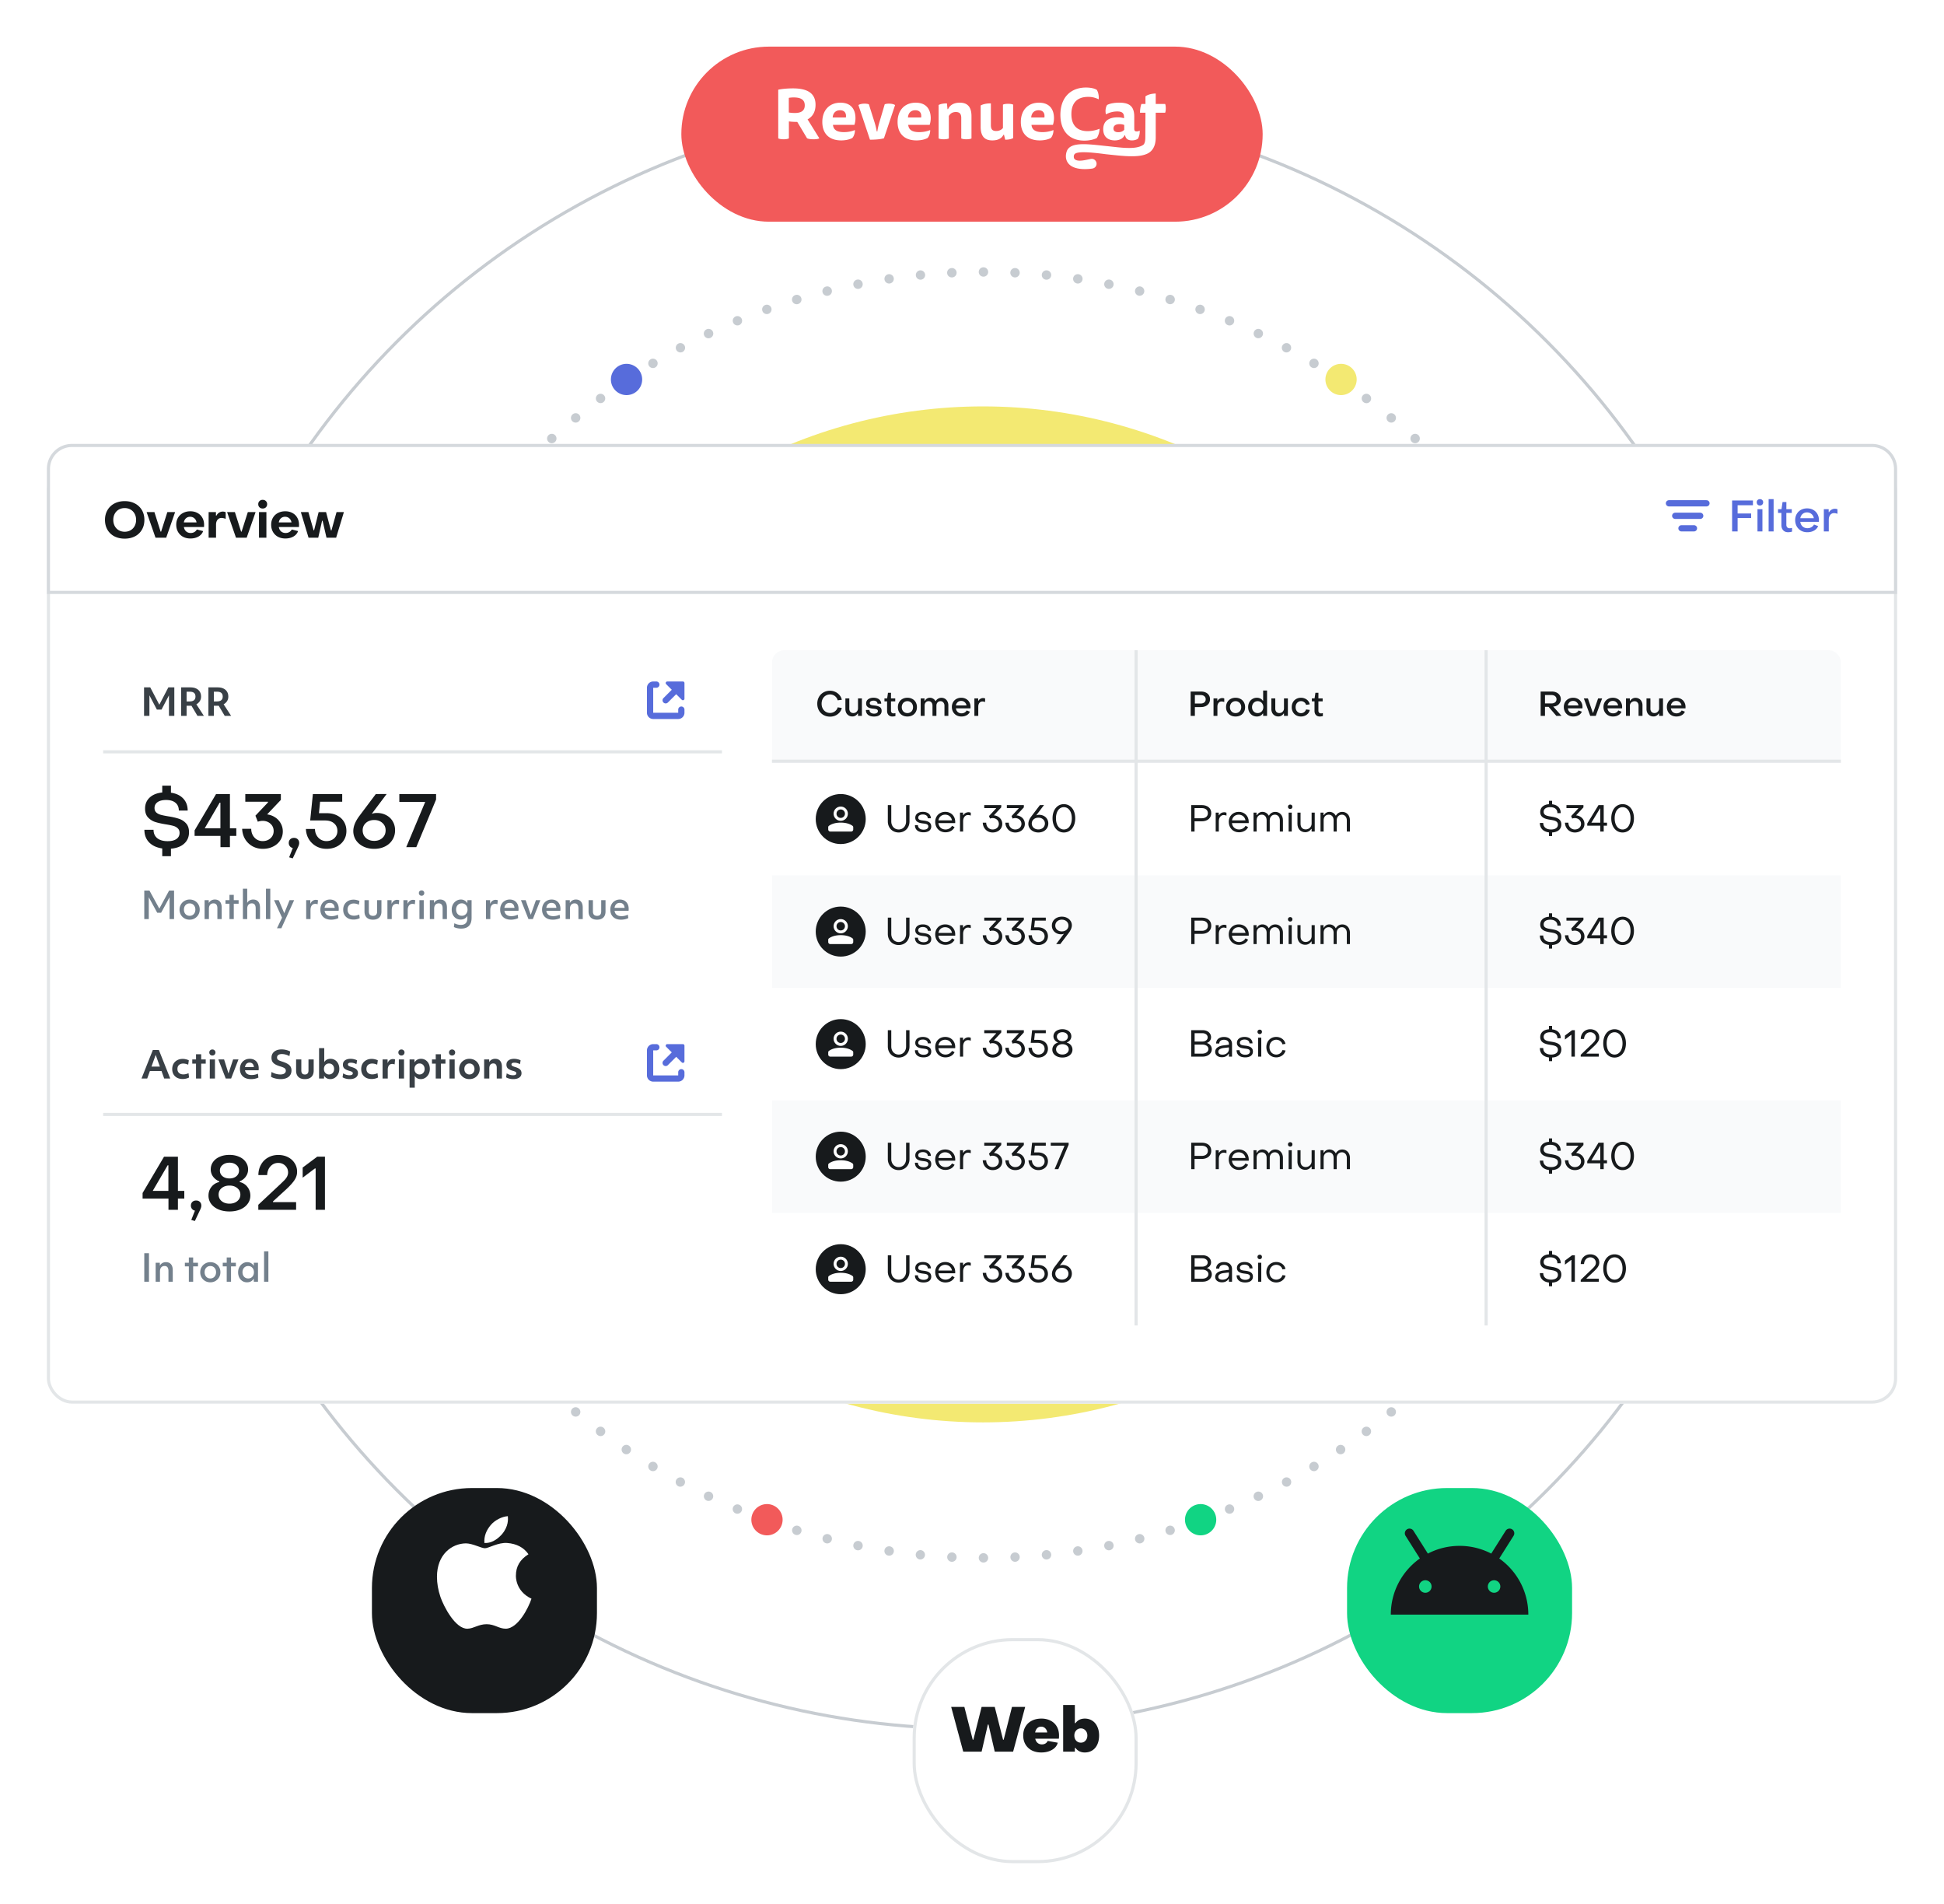 <svg width="622" height="609" fill="none" xmlns="http://www.w3.org/2000/svg"><circle cx="311" cy="293" r="260" stroke="#C7CCD1"/><g filter="url(#a)"><rect x="218" y="9" width="186" height="56" rx="28" fill="#F25A5A"/></g><g clip-path="url(#b)" fill="#fff"><path d="M249.001 28.696c1.196-.269 3.047-.426 4.716-.426 4.512 0 7.222 1.48 7.222 5.248 0 2.31-.994 3.836-2.55 4.666l3.766 6.055c-.294.203-.925.314-1.806.314-.994 0-1.647-.111-2.121-.314l-3.136-5.248h-.355c-.765 0-1.783-.068-2.324-.157v5.427c-.316.18-.881.292-1.693.292-.79 0-1.376-.111-1.714-.292l-.005-15.565Zm3.385 2.602v4.688c.641.105 1.291.158 1.941.157 1.963 0 3.163-.693 3.163-2.442 0-1.794-1.263-2.534-3.518-2.534a9.004 9.004 0 0 0-1.586.131ZM266.516 39.935c.135 1.57 1.263 2.332 3.498 2.332 1.444 0 2.708-.314 3.518-.672.067.852-.294 1.95-.812 2.534-.745.426-2.009.785-3.566.785-3.949 0-6.048-2.265-6.048-5.9 0-3.745 2.257-6.167 5.8-6.167 3.295 0 4.807 2.018 4.807 4.98a6.867 6.867 0 0 1-.338 2.108h-6.859Zm4.13-2.357c.18-1.166-.249-2.31-1.873-2.31-1.4 0-2.257.897-2.347 2.31h4.22ZM280.704 42.04c.157-.977.376-1.943.655-2.893l1.714-5.787c.249-.09.632-.202 1.355-.202.925 0 1.557.18 1.963.448l-3.565 10.633c-1.197.336-2.867.448-4.469.448l-3.701-11.08c.406-.269 1.038-.448 1.989-.448.676 0 1.147.111 1.354.202l1.828 5.787c.297.948.53 1.914.7 2.893h.177ZM290.597 39.935c.135 1.57 1.263 2.332 3.498 2.332 1.445 0 2.708-.314 3.518-.672.067.852-.294 1.95-.812 2.534-.745.426-2.009.785-3.566.785-3.949 0-6.047-2.265-6.047-5.9 0-3.745 2.256-6.167 5.8-6.167 3.294 0 4.806 2.018 4.806 4.98a6.896 6.896 0 0 1-.336 2.108h-6.861Zm4.13-2.357c.18-1.166-.249-2.31-1.873-2.31-1.4 0-2.257.897-2.347 2.31h4.22ZM303.59 44.284c-.294.157-.835.269-1.625.269s-1.332-.112-1.648-.27V33.587c.612-.337 1.58-.517 2.663-.517l.181 1.84h.18c.542-1.166 1.693-2.064 3.748-2.064 1.715 0 3.747.608 3.747 4.307v7.133c-.294.157-.835.269-1.625.269s-1.332-.112-1.647-.27v-6.55c0-1.165-.406-1.905-1.738-1.905-1.173 0-1.828.583-2.234 1.278l-.002 7.177ZM321.06 43.118c-.496 1.01-1.557 1.795-3.543 1.795-1.759 0-3.747-.608-3.747-4.333v-6.84c.764-.427 1.85-.673 3.272-.673v6.953c0 1.21.382 1.884 1.692 1.884 1.061 0 1.759-.448 2.167-.964v-7.467c.316-.157.857-.269 1.647-.269s1.332.113 1.625.27v10.698c-.586.337-1.511.517-2.549.517l-.383-1.57h-.181ZM330.034 39.935c.136 1.57 1.264 2.332 3.498 2.332 1.445 0 2.708-.314 3.518-.672.068.852-.293 1.95-.812 2.534-.745.426-2.008.785-3.565.785-3.949 0-6.048-2.265-6.048-5.9 0-3.745 2.257-6.167 5.8-6.167 3.295 0 4.807 2.018 4.807 4.98a6.897 6.897 0 0 1-.339 2.108h-6.859Zm4.13-2.357c.181-1.166-.248-2.31-1.873-2.31-1.399 0-2.257.897-2.347 2.31h4.22ZM348.172 30.984c-3.182 0-5.371 1.615-5.371 5.517 0 3.903 2.167 5.451 5.213 5.451a10.325 10.325 0 0 0 3.791-.76c.045.83-.361 2.265-.903 2.983-.97.472-2.37.808-3.949.808-4.829 0-7.673-3.096-7.673-8.254.001-5.566 3.318-8.729 8.192-8.729 1.287 0 2.595.229 3.43.718.52.74.745 2.064.632 3.05-1.083-.515-2.075-.784-3.362-.784ZM359.802 43.297c-.496.988-1.557 1.615-3.114 1.615-1.988 0-3.701-.988-3.701-3.588 0-2.737 1.989-3.791 4.604-3.791a6.79 6.79 0 0 1 2.054.292v-.314c0-1.368-.677-1.861-2.167-1.861a7.386 7.386 0 0 0-3.611.939c-.271-.875-.159-2.265.361-3.005.813-.449 2.211-.74 3.882-.74 3.249 0 4.806 1.14 4.806 4.462v3.88c0 .696.316.853.765.853.343.006.68-.088.97-.27.091.898-.18 1.997-.586 2.625-.474.314-1.106.516-1.873.516-1.309 0-1.988-.561-2.212-1.615l-.178.002Zm-.09-3.32a4.003 4.003 0 0 0-1.49-.269c-1.308 0-1.963.539-1.963 1.391 0 .875.655 1.19 1.557 1.19.722 0 1.445-.229 1.896-.786v-1.526Z"/><path d="M369.785 36.057h3.012c.136-.27.204-.836.204-1.4 0-.563-.068-1.127-.204-1.399h-3.012v-3.341c-1.269.023-2.469.316-3.285.902v2.437h-1.291c-.294.722-.453 1.824-.453 2.798h1.745l-.045 7.927c0 .874-.152 1.99-.655 2.34-2.391 1.683-7.255.869-11.719.407-6.411-.662-11.949-1.533-12.869 1.993-.486 1.863.145 3.053.759 3.724 1.235 1.348 3.415 1.655 5.145 1.655.813-.001 1.625-.064 2.429-.19.409-.065.775-.29 1.017-.624a1.54 1.54 0 0 0 .275-1.157c-.137-.847-.944-1.444-1.792-1.288-1.778.33-4.288 1.065-5.25.013-.326-.355-.27-1.227 0-1.496.715-1.064 5.323-.658 9.962-.035 5.124.532 10.429 1.277 13.442-.22 1.179-.586 2.585-1.95 2.585-5.122v-7.924Z"/></g><g filter="url(#c)"><rect x="292" y="517" width="72" height="72" rx="32" fill="#fff"/><rect x="292.5" y="517.5" width="71" height="71" rx="31.5" stroke="#E3E6E8"/></g><path d="M304.336 546.01h4.22l2.68 10.5h.2l2.64-10.5h4.2l2.66 10.5h.2l2.66-10.5h4.22l-3.86 14.32h-5.88l-2-8.68h-.2l-2 8.68h-5.88l-3.86-14.32ZM333.165 560.59c-1.134 0-2.14-.22-3.02-.66a5.047 5.047 0 0 1-2.04-1.92c-.48-.827-.72-1.787-.72-2.88 0-1.08.246-2.027.74-2.84a4.934 4.934 0 0 1 2.06-1.88c.88-.44 1.886-.66 3.02-.66 1.12 0 2.106.227 2.96.68a4.734 4.734 0 0 1 1.98 1.88c.466.813.7 1.767.7 2.86 0 .48-.02.82-.06 1.02h-7.54c.12.573.366 1.02.74 1.34.373.32.833.48 1.38.48.44 0 .82-.1 1.14-.3.32-.2.56-.473.72-.82l3.22.58c-.254.96-.867 1.72-1.84 2.28-.96.56-2.107.84-3.44.84Zm1.9-6.4a2.12 2.12 0 0 0-.62-1.32c-.36-.36-.8-.54-1.32-.54-.507 0-.927.167-1.26.5-.334.333-.554.787-.66 1.36h3.86ZM347.088 560.59c-1.28 0-2.273-.487-2.98-1.46h-.2v1.2h-3.74v-14.92h3.74v5.8h.2c.707-.973 1.707-1.46 3-1.46.893 0 1.687.227 2.38.68.693.44 1.227 1.073 1.6 1.9.387.813.58 1.76.58 2.84 0 1.093-.193 2.053-.58 2.88-.373.813-.907 1.44-1.6 1.88-.693.44-1.493.66-2.4.66Zm-1.26-3.14c.6 0 1.093-.213 1.48-.64.4-.44.6-.987.6-1.64 0-.653-.2-1.193-.6-1.62-.387-.44-.88-.66-1.48-.66s-1.1.22-1.5.66c-.387.427-.58.967-.58 1.62 0 .653.193 1.2.58 1.64.4.427.9.64 1.5.64Z" fill="#171A1C"/><g filter="url(#d)"><rect x="431" y="469" width="72" height="72" rx="32" fill="#11D483"/></g><path fill-rule="evenodd" clip-rule="evenodd" d="M452.268 489.699a1.5 1.5 0 1 0-2.536 1.602l4.568 7.233c-5.627 3.985-9.3 10.546-9.3 17.966h44c0-7.42-3.673-13.981-9.3-17.966l4.568-7.233a1.5 1.5 0 1 0-2.536-1.602l-4.593 7.272A21.897 21.897 0 0 0 467 494.5c-3.657 0-7.105.892-10.139 2.471l-4.593-7.272ZM456 509.5a2 2 0 1 0 .001-3.999A2 2 0 0 0 456 509.5Zm22 0a2 2 0 1 0 .001-3.999A2 2 0 0 0 478 509.5Z" fill="#171A1C"/><circle cx="314.5" cy="292.5" r="162.5" fill="#F3E972"/><path fill-rule="evenodd" clip-rule="evenodd" d="M314.663 85.5h.01a1.5 1.5 0 1 1 0 3h-.01a1.5 1.5 0 0 1 0-3Zm-8.588 1.67a1.5 1.5 0 0 1-1.425 1.572h-.01a1.5 1.5 0 1 1-.145-2.996l.01-.001a1.5 1.5 0 0 1 1.57 1.426Zm17.186 0a1.5 1.5 0 0 1 1.57-1.425h.01a1.5 1.5 0 1 1-.145 2.997h-.009a1.5 1.5 0 0 1-1.426-1.571Zm-27.262.66a1.5 1.5 0 0 1-1.348 1.639h-.009a1.5 1.5 0 0 1-.291-2.985l.01-.001a1.5 1.5 0 0 1 1.638 1.347Zm37.338 0a1.5 1.5 0 0 1 1.638-1.347h.01a1.5 1.5 0 0 1-.29 2.987l-.01-.001a1.5 1.5 0 0 1-1.348-1.639Zm-47.369 1.151a1.5 1.5 0 0 1-1.266 1.702l-.01.002a1.5 1.5 0 0 1-.436-2.968l.01-.002a1.5 1.5 0 0 1 1.702 1.266Zm57.4 0a1.5 1.5 0 0 1 1.702-1.266l.01.002a1.5 1.5 0 1 1-.436 2.968l-.01-.002a1.5 1.5 0 0 1-1.266-1.702Zm-67.362 1.642a1.5 1.5 0 0 1-1.181 1.762l-.009.002a1.5 1.5 0 0 1-.583-2.943l.01-.002a1.5 1.5 0 0 1 1.763 1.18Zm77.324 0a1.5 1.5 0 0 1 1.763-1.18l.01.001a1.5 1.5 0 0 1-.583 2.943l-.009-.002a1.5 1.5 0 0 1-1.181-1.762Zm-87.193 2.13a1.5 1.5 0 0 1-1.092 1.819l-.01.002a1.5 1.5 0 1 1-.726-2.91l.009-.003a1.5 1.5 0 0 1 1.819 1.092Zm97.062 0a1.5 1.5 0 0 1 1.819-1.092l.009.003a1.5 1.5 0 0 1-.726 2.91l-.01-.002a1.5 1.5 0 0 1-1.092-1.819ZM256.386 95.37a1.5 1.5 0 0 1-1.001 1.87l-.009.003a1.5 1.5 0 1 1-.87-2.87l.009-.004a1.5 1.5 0 0 1 1.871 1.001Zm116.564 0a1.5 1.5 0 0 1 1.871-1l.009.002a1.5 1.5 0 1 1-.87 2.871l-.009-.003a1.5 1.5 0 0 1-1.001-1.87Zm-126.174 3.095a1.5 1.5 0 0 1-.907 1.917l-.009.004a1.5 1.5 0 0 1-1.011-2.825l.009-.003a1.5 1.5 0 0 1 1.918.907Zm135.784 0a1.5 1.5 0 0 1 1.918-.907l.009.003a1.5 1.5 0 1 1-1.011 2.825l-.009-.004a1.5 1.5 0 0 1-.907-1.917Zm-145.229 3.566a1.5 1.5 0 0 1-.811 1.96l-.009.004a1.5 1.5 0 0 1-1.149-2.771l.009-.004a1.499 1.499 0 0 1 1.96.811Zm154.674 0a1.499 1.499 0 0 1 1.96-.811l.01.004a1.499 1.499 0 1 1-1.15 2.771l-.009-.004a1.5 1.5 0 0 1-.811-1.96Zm-163.931 4.028a1.5 1.5 0 0 1-.714 1.998l-.009.004a1.5 1.5 0 1 1-1.284-2.711l.009-.004a1.5 1.5 0 0 1 1.998.713Zm173.188 0a1.5 1.5 0 0 1 1.998-.713l.009.004a1.5 1.5 0 0 1-1.284 2.711l-.009-.004a1.5 1.5 0 0 1-.714-1.998Zm-182.236 4.48a1.5 1.5 0 0 1-.614 2.03l-.009.005a1.5 1.5 0 0 1-1.416-2.644l.009-.005a1.5 1.5 0 0 1 2.03.614Zm191.284 0a1.5 1.5 0 0 1 2.03-.614l.009.005a1.5 1.5 0 0 1-1.416 2.644l-.009-.005a1.5 1.5 0 0 1-.614-2.03Zm-200.1 4.92a1.5 1.5 0 0 1-.513 2.058l-.009.005a1.5 1.5 0 1 1-1.545-2.572l.009-.005a1.5 1.5 0 0 1 2.058.514Zm208.916 0a1.5 1.5 0 0 1 2.058-.514l.009.005a1.5 1.5 0 0 1-1.545 2.572l-.009-.005a1.5 1.5 0 0 1-.513-2.058Zm-217.48 5.346a1.5 1.5 0 0 1-.412 2.081l-.008.006a1.5 1.5 0 0 1-1.669-2.493l.008-.006a1.5 1.5 0 0 1 2.081.412Zm226.044 0a1.5 1.5 0 0 1 2.081-.412l.008.006a1.5 1.5 0 0 1-1.669 2.493l-.008-.006a1.5 1.5 0 0 1-.412-2.081Zm-234.335 5.76a1.5 1.5 0 0 1-.31 2.099l-.008.006a1.5 1.5 0 0 1-1.789-2.408l.008-.006a1.5 1.5 0 0 1 2.099.309Zm242.626 0a1.5 1.5 0 0 1 2.099-.309l.008.006a1.5 1.5 0 1 1-1.789 2.408l-.008-.006a1.5 1.5 0 0 1-.31-2.099Zm-250.627 6.159a1.5 1.5 0 0 1-.206 2.111l-.008.007a1.5 1.5 0 0 1-1.905-2.318l.008-.007a1.5 1.5 0 0 1 2.111.207Zm258.628 0a1.5 1.5 0 0 1 2.111-.207l.008.007a1.5 1.5 0 0 1-1.905 2.318l-.008-.007a1.5 1.5 0 0 1-.206-2.111Zm-266.317 6.542a1.5 1.5 0 0 1-.104 2.119l-.007.007a1.5 1.5 0 0 1-2.016-2.223l.008-.006a1.5 1.5 0 0 1 2.119.103Zm274.006 0a1.5 1.5 0 0 1 2.119-.103l.008.006a1.5 1.5 0 0 1-2.016 2.223l-.007-.007a1.5 1.5 0 0 1-.104-2.119Zm-281.368 6.91a1.5 1.5 0 0 1 0 2.121l-.007.007a1.5 1.5 0 1 1-2.121-2.121l.007-.007a1.5 1.5 0 0 1 2.121 0Zm288.73 0a1.5 1.5 0 0 1 2.121 0l.007.007a1.5 1.5 0 1 1-2.121 2.121l-.007-.007a1.5 1.5 0 0 1 0-2.121Zm-295.746 7.26a1.5 1.5 0 0 1 .104 2.119l-.007.007a1.5 1.5 0 1 1-2.222-2.015l.006-.008a1.5 1.5 0 0 1 2.119-.103Zm302.762 0a1.5 1.5 0 0 1 2.119.103l.006.008a1.5 1.5 0 1 1-2.222 2.015l-.007-.007a1.5 1.5 0 0 1 .104-2.119Zm-309.415 7.594a1.5 1.5 0 0 1 .207 2.111l-.007.008a1.5 1.5 0 0 1-2.318-1.905l.007-.008a1.5 1.5 0 0 1 2.111-.206Zm316.068 0a1.5 1.5 0 0 1 2.111.206l.007.008a1.5 1.5 0 0 1-2.318 1.905l-.007-.008a1.5 1.5 0 0 1 .207-2.111Zm-322.343 7.909a1.5 1.5 0 0 1 .31 2.099l-.006.008a1.5 1.5 0 1 1-2.408-1.789l.006-.008a1.5 1.5 0 0 1 2.098-.31Zm328.618 0a1.5 1.5 0 0 1 2.098.31l.006.008a1.5 1.5 0 1 1-2.408 1.789l-.006-.008a1.5 1.5 0 0 1 .31-2.099Zm-334.498 8.207a1.5 1.5 0 0 1 .412 2.081l-.006.008a1.5 1.5 0 1 1-2.493-1.669l.006-.008a1.5 1.5 0 0 1 2.081-.412Zm340.378 0a1.5 1.5 0 0 1 2.081.412l.006.008a1.5 1.5 0 0 1-2.493 1.669l-.006-.008a1.5 1.5 0 0 1 .412-2.081Zm-345.849 8.485a1.5 1.5 0 0 1 .513 2.058l-.005.009a1.5 1.5 0 1 1-2.572-1.545l.005-.009a1.5 1.5 0 0 1 2.059-.513Zm351.32 0a1.5 1.5 0 0 1 2.059.513l.005.009a1.5 1.5 0 0 1-2.572 1.545l-.005-.009a1.5 1.5 0 0 1 .513-2.058Zm-356.369 8.743a1.5 1.5 0 0 1 .614 2.03l-.005.009a1.5 1.5 0 0 1-2.644-1.416l.005-.009a1.5 1.5 0 0 1 2.03-.614Zm361.418 0a1.5 1.5 0 0 1 2.03.614l.005.009a1.5 1.5 0 0 1-2.644 1.416l-.005-.009a1.5 1.5 0 0 1 .614-2.03Zm-366.03 8.98a1.5 1.5 0 0 1 .713 1.998l-.004.009a1.5 1.5 0 0 1-2.711-1.284l.004-.009a1.5 1.5 0 0 1 1.998-.714Zm370.642.001a1.5 1.5 0 0 1 1.998.713l.004.009a1.5 1.5 0 1 1-2.711 1.284l-.004-.009a1.5 1.5 0 0 1 .713-1.997Zm-374.806 9.196a1.501 1.501 0 0 1 .811 1.961l-.004.009a1.5 1.5 0 0 1-2.771-1.149l.004-.01a1.5 1.5 0 0 1 1.96-.811Zm378.97.001a1.499 1.499 0 0 1 1.96.811l.004.009a1.5 1.5 0 0 1-2.771 1.149l-.004-.009a1.5 1.5 0 0 1 .811-1.96Zm-382.675 9.391a1.5 1.5 0 0 1 .907 1.918l-.004.009a1.5 1.5 0 1 1-2.824-1.011l.003-.009a1.5 1.5 0 0 1 1.918-.907Zm386.38 0a1.5 1.5 0 0 1 1.918.907l.003.009a1.5 1.5 0 0 1-2.824 1.011l-.004-.009a1.5 1.5 0 0 1 .907-1.918Zm-389.616 9.563a1.5 1.5 0 0 1 1 1.871l-.003.009a1.5 1.5 0 1 1-2.871-.87l.003-.009a1.5 1.5 0 0 1 1.871-1.001Zm392.852 0a1.5 1.5 0 0 1 1.871 1.001l.003.009a1.5 1.5 0 0 1-2.871.87l-.003-.009a1.5 1.5 0 0 1 1-1.871Zm-395.611 9.712a1.5 1.5 0 0 1 1.091 1.818l-.002.01a1.5 1.5 0 1 1-2.911-.727l.003-.009a1.5 1.5 0 0 1 1.819-1.092Zm398.37 0a1.5 1.5 0 0 1 1.819 1.092l.003.009a1.5 1.5 0 1 1-2.911.727l-.002-.01a1.5 1.5 0 0 1 1.091-1.818Zm-400.646 9.836a1.5 1.5 0 0 1 1.18 1.763l-.002.009a1.5 1.5 0 1 1-2.943-.582l.002-.01a1.5 1.5 0 0 1 1.763-1.18Zm402.922 0a1.5 1.5 0 0 1 1.763 1.18l.002.01a1.5 1.5 0 1 1-2.943.582l-.002-.009a1.5 1.5 0 0 1 1.18-1.763Zm-404.71 9.937a1.5 1.5 0 0 1 1.266 1.702l-.002.01a1.5 1.5 0 1 1-2.968-.436l.002-.01c.12-.82.882-1.387 1.702-1.266Zm406.498 0a1.499 1.499 0 0 1 1.702 1.266l.002.01a1.5 1.5 0 0 1-2.968.436l-.002-.01a1.5 1.5 0 0 1 1.266-1.702Zm-407.795 10.013a1.5 1.5 0 0 1 1.348 1.638l-.001.01a1.501 1.501 0 0 1-2.986-.29l.001-.01a1.5 1.5 0 0 1 1.638-1.348Zm409.092 0a1.5 1.5 0 0 1 1.638 1.348l.001.01a1.5 1.5 0 1 1-2.986.29l-.001-.009a1.501 1.501 0 0 1 1.348-1.639Zm-409.898 10.066a1.5 1.5 0 0 1 1.426 1.571l-.001.009a1.5 1.5 0 1 1-2.996-.144v-.01a1.5 1.5 0 0 1 1.571-1.426Zm410.704 0a1.5 1.5 0 0 1 1.571 1.426v.01a1.5 1.5 0 0 1-2.996.145l-.001-.01a1.5 1.5 0 0 1 1.426-1.571ZM109 291.163a1.5 1.5 0 0 1 1.5 1.5v.01a1.5 1.5 0 0 1-3 0v-.01a1.5 1.5 0 0 1 1.5-1.5Zm411.336 0a1.5 1.5 0 0 1 1.5 1.5v.01a1.5 1.5 0 1 1-3 0v-.01a1.5 1.5 0 0 1 1.5-1.5Zm-411.165 10.098a1.5 1.5 0 0 1 1.57 1.425l.001.01a1.5 1.5 0 1 1-2.997.145v-.01a1.5 1.5 0 0 1 1.426-1.57Zm410.994 0a1.5 1.5 0 0 1 1.426 1.57v.01a1.5 1.5 0 0 1-2.997-.145l.001-.009a1.499 1.499 0 0 1 1.57-1.426ZM109.83 311.337a1.501 1.501 0 0 1 1.639 1.348l.001.009a1.501 1.501 0 0 1-2.986.291l-.001-.01a1.5 1.5 0 0 1 1.347-1.638Zm409.676 0a1.5 1.5 0 0 1 1.347 1.638l-.001.01a1.5 1.5 0 1 1-2.986-.29l.001-.01a1.501 1.501 0 0 1 1.639-1.348Zm-408.525 10.031a1.5 1.5 0 0 1 1.702 1.266l.002.01a1.5 1.5 0 0 1-2.968.436l-.002-.01a1.5 1.5 0 0 1 1.266-1.702Zm407.374 0a1.5 1.5 0 0 1 1.266 1.702l-.002.01a1.499 1.499 0 1 1-2.968-.436l.002-.01a1.5 1.5 0 0 1 1.702-1.266Zm-405.732 9.962a1.5 1.5 0 0 1 1.762 1.181l.002.009a1.5 1.5 0 0 1-2.943.583l-.002-.01a1.5 1.5 0 0 1 1.181-1.763Zm404.09 0a1.5 1.5 0 0 1 1.181 1.763l-.002.01a1.5 1.5 0 0 1-2.943-.583l.002-.009a1.5 1.5 0 0 1 1.762-1.181Zm-401.96 9.869a1.5 1.5 0 0 1 1.819 1.092l.002.01a1.5 1.5 0 1 1-2.91.726l-.003-.009a1.501 1.501 0 0 1 1.092-1.819Zm399.83 0a1.501 1.501 0 0 1 1.092 1.819l-.003.009a1.5 1.5 0 0 1-2.91-.726l.002-.01a1.5 1.5 0 0 1 1.819-1.092Zm-397.214 9.751a1.5 1.5 0 0 1 1.87 1.001l.003.009a1.5 1.5 0 1 1-2.871.87l-.003-.009a1.5 1.5 0 0 1 1.001-1.871Zm394.598 0a1.5 1.5 0 0 1 1.001 1.871l-.003.009a1.5 1.5 0 0 1-2.871-.87l.003-.009a1.5 1.5 0 0 1 1.87-1.001Zm-391.503 9.61a1.5 1.5 0 0 1 1.917.907l.004.009a1.5 1.5 0 0 1-2.825 1.011l-.003-.009a1.5 1.5 0 0 1 .907-1.918Zm388.408 0a1.5 1.5 0 0 1 .907 1.918l-.003.009a1.5 1.5 0 0 1-2.825-1.011l.004-.009a1.5 1.5 0 0 1 1.917-.907Zm-384.842 9.445a1.5 1.5 0 0 1 1.96.811l.004.009a1.5 1.5 0 0 1-2.771 1.149l-.004-.009a1.499 1.499 0 0 1 .811-1.96Zm381.276 0a1.499 1.499 0 0 1 .811 1.96l-.004.01a1.499 1.499 0 1 1-2.771-1.15l.004-.009a1.5 1.5 0 0 1 1.96-.811Zm-377.248 9.257a1.5 1.5 0 0 1 1.998.714l.004.009a1.5 1.5 0 1 1-2.711 1.284l-.004-.009a1.5 1.5 0 0 1 .713-1.998Zm373.22 0a1.5 1.5 0 0 1 .713 1.998l-.004.009a1.5 1.5 0 0 1-2.711-1.284l.004-.009a1.5 1.5 0 0 1 1.998-.714Zm-368.74 9.048a1.5 1.5 0 0 1 2.03.614l.005.009a1.5 1.5 0 0 1-2.644 1.416l-.005-.009a1.5 1.5 0 0 1 .614-2.03Zm364.26 0a1.5 1.5 0 0 1 .614 2.03l-.005.009a1.5 1.5 0 0 1-2.644-1.416l.005-.009a1.5 1.5 0 0 1 2.03-.614Zm-359.34 8.816a1.5 1.5 0 0 1 2.058.513l.005.009a1.5 1.5 0 1 1-2.572 1.545l-.005-.009a1.5 1.5 0 0 1 .514-2.058Zm354.42 0a1.5 1.5 0 0 1 .514 2.058l-.005.009a1.5 1.5 0 0 1-2.572-1.545l.005-.009a1.5 1.5 0 0 1 2.058-.513Zm-349.074 8.564a1.5 1.5 0 0 1 2.081.412l.006.008a1.5 1.5 0 0 1-2.493 1.669l-.006-.008a1.5 1.5 0 0 1 .412-2.081Zm343.728 0a1.5 1.5 0 0 1 .412 2.081l-.006.008a1.5 1.5 0 0 1-2.493-1.669l.006-.008a1.5 1.5 0 0 1 2.081-.412Zm-337.968 8.291a1.5 1.5 0 0 1 2.099.31l.006.008a1.5 1.5 0 0 1-2.408 1.789l-.006-.008a1.5 1.5 0 0 1 .309-2.099Zm332.208 0a1.5 1.5 0 0 1 .309 2.099l-.006.008a1.5 1.5 0 1 1-2.408-1.789l.006-.008a1.5 1.5 0 0 1 2.099-.31Zm-326.049 8.001a1.5 1.5 0 0 1 2.111.206l.007.008a1.5 1.5 0 0 1-2.318 1.905l-.007-.008a1.5 1.5 0 0 1 .207-2.111Zm319.89 0a1.5 1.5 0 0 1 .207 2.111l-.007.008a1.5 1.5 0 0 1-2.318-1.905l.007-.008a1.5 1.5 0 0 1 2.111-.206Zm-313.348 7.689a1.5 1.5 0 0 1 2.119.104l.007.007a1.5 1.5 0 0 1-2.223 2.016l-.006-.008a1.5 1.5 0 0 1 .103-2.119Zm306.806 0a1.5 1.5 0 0 1 .103 2.119l-.006.008a1.5 1.5 0 0 1-2.223-2.016l.007-.007a1.5 1.5 0 0 1 2.119-.104Zm-299.896 7.362a1.5 1.5 0 0 1 2.121 0l.007.007a1.5 1.5 0 1 1-2.121 2.121l-.007-.007a1.5 1.5 0 0 1 0-2.121Zm292.986 0a1.5 1.5 0 0 1 0 2.121l-.007.007a1.5 1.5 0 1 1-2.121-2.121l.007-.007a1.5 1.5 0 0 1 2.121 0Zm-285.726 7.016a1.5 1.5 0 0 1 2.119-.104l.007.007a1.5 1.5 0 1 1-2.015 2.222l-.008-.006a1.5 1.5 0 0 1-.103-2.119Zm278.466 0a1.5 1.5 0 0 1-.103 2.119l-.008.006a1.5 1.5 0 1 1-2.015-2.222l.007-.007a1.5 1.5 0 0 1 2.119.104Zm-270.872 6.653a1.5 1.5 0 0 1 2.111-.207l.008.007a1.5 1.5 0 0 1-1.905 2.318l-.008-.007a1.5 1.5 0 0 1-.206-2.111Zm263.278 0a1.5 1.5 0 0 1-.206 2.111l-.008.007a1.5 1.5 0 0 1-1.905-2.318l.008-.007a1.5 1.5 0 0 1 2.111.207Zm-255.369 6.275a1.5 1.5 0 0 1 2.099-.31l.008.006a1.5 1.5 0 1 1-1.789 2.408l-.008-.006a1.5 1.5 0 0 1-.31-2.098Zm247.46 0a1.5 1.5 0 0 1-.31 2.098l-.008.006a1.5 1.5 0 1 1-1.789-2.408l.008-.006a1.5 1.5 0 0 1 2.099.31Zm-239.253 5.88a1.5 1.5 0 0 1 2.081-.412l.008.006a1.5 1.5 0 1 1-1.669 2.493l-.008-.006a1.5 1.5 0 0 1-.412-2.081Zm231.046 0a1.5 1.5 0 0 1-.412 2.081l-.008.006a1.5 1.5 0 0 1-1.669-2.493l.008-.006a1.5 1.5 0 0 1 2.081.412Zm-222.561 5.471a1.5 1.5 0 0 1 2.058-.513l.009.005a1.5 1.5 0 1 1-1.545 2.572l-.009-.005a1.5 1.5 0 0 1-.513-2.059Zm214.076 0a1.5 1.5 0 0 1-.513 2.059l-.009.005a1.5 1.5 0 0 1-1.545-2.572l.009-.005a1.5 1.5 0 0 1 2.058.513Zm-205.333 5.049a1.5 1.5 0 0 1 2.03-.614l.009.005a1.5 1.5 0 0 1-1.416 2.644l-.009-.005a1.5 1.5 0 0 1-.614-2.03Zm196.59 0a1.5 1.5 0 0 1-.614 2.03l-.009.005a1.5 1.5 0 0 1-1.416-2.644l.009-.005a1.5 1.5 0 0 1 2.03.614Zm-187.61 4.612a1.5 1.5 0 0 1 1.998-.713l.009.004a1.5 1.5 0 0 1-1.284 2.711l-.009-.004a1.5 1.5 0 0 1-.714-1.998Zm178.629 0a1.5 1.5 0 0 1-.713 1.998l-.009.004a1.5 1.5 0 1 1-1.284-2.711l.009-.004a1.5 1.5 0 0 1 1.997.713Zm-169.432 4.164a1.501 1.501 0 0 1 1.961-.811l.009.004a1.5 1.5 0 0 1-1.149 2.771l-.01-.004a1.5 1.5 0 0 1-.811-1.96Zm160.235 0a1.499 1.499 0 0 1-.811 1.96l-.009.004a1.5 1.5 0 0 1-1.149-2.771l.009-.004a1.5 1.5 0 0 1 1.96.811Zm-150.843 3.705a1.5 1.5 0 0 1 1.918-.907l.009.004a1.5 1.5 0 1 1-1.011 2.824l-.009-.003a1.5 1.5 0 0 1-.907-1.918Zm141.452 0a1.5 1.5 0 0 1-.907 1.918l-.009.003a1.5 1.5 0 0 1-1.011-2.824l.009-.004a1.5 1.5 0 0 1 1.918.907Zm-131.889 3.236a1.5 1.5 0 0 1 1.871-1l.009.003a1.5 1.5 0 1 1-.87 2.871l-.009-.003a1.5 1.5 0 0 1-1.001-1.871Zm122.326 0a1.5 1.5 0 0 1-1.001 1.871l-.009.003a1.5 1.5 0 0 1-.87-2.871l.009-.003a1.5 1.5 0 0 1 1.871 1Zm-112.614 2.759a1.5 1.5 0 0 1 1.818-1.091l.01.002a1.5 1.5 0 1 1-.727 2.911l-.009-.003a1.5 1.5 0 0 1-1.092-1.819Zm102.902 0a1.5 1.5 0 0 1-1.092 1.819l-.009.003a1.5 1.5 0 1 1-.727-2.911l.01-.002a1.5 1.5 0 0 1 1.818 1.091Zm-93.066 2.276a1.5 1.5 0 0 1 1.763-1.18l.009.002a1.5 1.5 0 1 1-.582 2.943l-.01-.002a1.5 1.5 0 0 1-1.18-1.763Zm83.23 0a1.5 1.5 0 0 1-1.18 1.763l-.01.002a1.5 1.5 0 1 1-.582-2.943l.009-.002a1.5 1.5 0 0 1 1.763 1.18Zm-73.293 1.788a1.5 1.5 0 0 1 1.702-1.266l.01.002a1.5 1.5 0 1 1-.436 2.968l-.01-.002a1.499 1.499 0 0 1-1.266-1.702Zm63.356 0a1.499 1.499 0 0 1-1.266 1.702l-.01.002a1.5 1.5 0 0 1-.436-2.968l.01-.002a1.5 1.5 0 0 1 1.702 1.266Zm-53.343 1.297a1.5 1.5 0 0 1 1.638-1.348l.01.001a1.501 1.501 0 0 1-.29 2.986l-.01-.001a1.5 1.5 0 0 1-1.348-1.638Zm43.33 0a1.5 1.5 0 0 1-1.348 1.638l-.01.001a1.5 1.5 0 1 1-.29-2.986l.009-.001a1.501 1.501 0 0 1 1.639 1.348Zm-33.264.806a1.5 1.5 0 0 1 1.571-1.426l.009.001a1.499 1.499 0 1 1-.144 2.996h-.01a1.5 1.5 0 0 1-1.426-1.571Zm23.198 0a1.5 1.5 0 0 1-1.426 1.571h-.01a1.5 1.5 0 0 1-.145-2.996l.01-.001a1.5 1.5 0 0 1 1.571 1.426Zm-13.104.316a1.5 1.5 0 0 1 1.5-1.5h.01a1.5 1.5 0 0 1 0 3h-.01a1.5 1.5 0 0 1-1.5-1.5Z" fill="#C7CCD1"/><path d="M434.082 121.388a5 5 0 1 1-10.001-.001 5 5 0 0 1 10.001.001Z" fill="#F3E972"/><path d="M389.149 486.135a5 5 0 1 1-10 0 5 5 0 0 1 10 0Z" fill="#11D483"/><path d="M205.467 121.388a5 5 0 1 1-10.001-.001 5 5 0 0 1 10.001.001Z" fill="#576CDB"/><path d="M250.405 486.135a5 5 0 1 1-10 0 5 5 0 0 1 10 0Z" fill="#F25A5A"/><g filter="url(#e)"><rect x="119" y="469" width="72" height="72" rx="32" fill="#171A1C"/></g><g clip-path="url(#f)"><path d="M165.071 504.019c0-2.94 1.32-5.16 4.02-6.84-1.5-2.159-3.78-3.359-6.779-3.599-2.88-.24-6 1.68-7.14 1.68-1.2 0-3.96-1.56-6.12-1.56-4.5.06-9.24 3.539-9.24 10.679 0 2.1.36 4.26 1.14 6.54 1.02 2.94 4.74 10.2 8.64 10.08 2.04-.06 3.48-1.44 6.12-1.44 2.58 0 3.9 1.44 6.12 1.44 3.899-.06 7.259-6.66 8.219-9.6-5.22-2.46-4.98-7.26-4.98-7.38Zm-4.499-13.199c2.22-2.58 1.98-4.98 1.92-5.82-1.92.12-4.2 1.32-5.46 2.82-1.38 1.62-2.22 3.54-2.04 5.76 2.04.12 3.96-.96 5.58-2.76Z" fill="#fff"/></g><g filter="url(#g)"><rect x="15" y="142" width="592" height="300" rx="8" fill="#fff"/><rect x="15.5" y="142.5" width="591" height="299" rx="7.5" stroke="#E3E6E8"/></g><g filter="url(#h)"><rect x="247" y="208" width="342" height="216" rx="4" fill="#fff"/></g><path d="M247 212a4 4 0 0 1 4-4h334a4 4 0 0 1 4 4v32H247v-32Z" fill="#F9FAFB"/><path fill="#E3E6E8" stroke="#E3E6E8" stroke-width=".5" d="M247.25 243.25h341.5v.5h-341.5z"/><path d="M265.587 229.242c-.785 0-1.489-.176-2.112-.528a3.815 3.815 0 0 1-1.452-1.463c-.352-.631-.528-1.346-.528-2.145 0-.799.176-1.511.528-2.134a3.79 3.79 0 0 1 1.452-1.474c.623-.359 1.324-.539 2.101-.539.601 0 1.166.125 1.694.374.535.249.986.594 1.353 1.034.367.433.609.928.726 1.485l-1.331.165a2.243 2.243 0 0 0-.484-.968 2.45 2.45 0 0 0-.869-.671 2.446 2.446 0 0 0-1.067-.242c-.521 0-.99.128-1.408.385a2.593 2.593 0 0 0-.968 1.056c-.227.447-.341.957-.341 1.529s.117 1.082.352 1.529c.235.447.557.799.968 1.056.411.249.876.374 1.397.374.565 0 1.074-.169 1.529-.506.462-.345.763-.777.902-1.298l1.309.209a3.072 3.072 0 0 1-.715 1.43 3.834 3.834 0 0 1-1.331.99 4.144 4.144 0 0 1-1.705.352ZM275.77 229h-1.243v-.748h-.11a2.203 2.203 0 0 1-.737.693 1.897 1.897 0 0 1-.946.242c-.44 0-.833-.103-1.177-.308a2.141 2.141 0 0 1-.792-.847 2.734 2.734 0 0 1-.275-1.243v-3.377h1.254v3.289c0 .418.113.755.341 1.012.234.257.55.385.946.385.271 0 .52-.062.748-.187.227-.132.407-.312.539-.539.139-.227.209-.48.209-.759v-3.201h1.243V229Zm3.876.209c-.821 0-1.459-.183-1.914-.55-.454-.374-.682-.891-.682-1.551h1.144c.008.359.143.645.407.858.264.213.624.319 1.078.319.374 0 .668-.073.88-.22a.682.682 0 0 0 .33-.594c0-.191-.062-.337-.187-.44a1.024 1.024 0 0 0-.462-.209 6.672 6.672 0 0 0-.792-.121 6.569 6.569 0 0 1-1.155-.209 1.864 1.864 0 0 1-.825-.495c-.227-.235-.341-.561-.341-.979 0-.565.217-1.008.649-1.331.433-.33 1.005-.495 1.716-.495.477 0 .899.077 1.265.231.374.154.664.378.869.671.213.286.319.62.319 1.001h-1.177a.864.864 0 0 0-.363-.704c-.234-.176-.542-.264-.924-.264-.352 0-.638.073-.858.22a.682.682 0 0 0-.33.594c0 .191.066.334.198.429.132.088.279.15.44.187.169.029.462.07.88.121.682.081 1.232.238 1.65.473.418.235.627.653.627 1.254 0 .572-.216 1.016-.649 1.331-.425.315-1.023.473-1.793.473Zm5.871-.011c-.513 0-.924-.161-1.232-.484-.3-.33-.451-.766-.451-1.309v-3.058h-.847v-.935h.869l.264-1.804h.968l-.011 1.804h1.364v.935h-1.364v3.003c0 .249.074.455.22.616.147.154.345.231.594.231.198 0 .404-.029.616-.088v.935c-.139.051-.3.088-.484.11a3.258 3.258 0 0 1-.506.044Zm4.816 0c-.594 0-1.122-.125-1.584-.374a2.666 2.666 0 0 1-1.078-1.056c-.256-.455-.385-.975-.385-1.562 0-.587.129-1.107.385-1.562a2.69 2.69 0 0 1 1.067-1.056c.462-.257.994-.385 1.595-.385.594 0 1.122.128 1.584.385a2.66 2.66 0 0 1 1.078 1.056c.257.455.385.975.385 1.562 0 .587-.128 1.107-.385 1.562a2.66 2.66 0 0 1-1.078 1.056c-.462.249-.99.374-1.584.374Zm0-1.089c.345 0 .653-.081.924-.242.279-.161.495-.385.649-.671.154-.293.231-.623.231-.99s-.077-.693-.231-.979a1.661 1.661 0 0 0-.649-.682 1.71 1.71 0 0 0-.924-.253 1.77 1.77 0 0 0-.935.253 1.688 1.688 0 0 0-.638.682 2.031 2.031 0 0 0-.231.979c0 .367.077.697.231.99.154.286.367.51.638.671.279.161.591.242.935.242Zm4.254-4.697h1.221v.77h.11c.161-.301.381-.539.66-.715a1.79 1.79 0 0 1 .957-.264c.374 0 .722.099 1.045.297.322.191.561.444.715.759h.11c.19-.33.443-.587.759-.77a2.086 2.086 0 0 1 1.067-.275c.418 0 .795.103 1.133.308.337.205.597.491.781.858.19.367.286.781.286 1.243V229h-1.243v-3.267c0-.411-.121-.752-.363-1.023a1.173 1.173 0 0 0-.902-.418c-.382 0-.697.136-.946.407-.242.271-.363.616-.363 1.034V229h-1.254v-3.267c0-.433-.114-.781-.341-1.045-.22-.264-.517-.396-.891-.396-.389 0-.701.132-.935.396-.235.264-.352.612-.352 1.045V229h-1.254v-5.588Zm13.02 5.786c-.586 0-1.111-.128-1.573-.385a2.876 2.876 0 0 1-1.089-1.089 3.252 3.252 0 0 1-.385-1.584 3 3 0 0 1 .385-1.518 2.714 2.714 0 0 1 1.067-1.045 3.178 3.178 0 0 1 1.551-.374c.572 0 1.082.125 1.529.374a2.63 2.63 0 0 1 1.056 1.045c.257.447.385.957.385 1.529 0 .205-.003.352-.011.44h-4.675c.066.484.261.873.583 1.166.33.286.737.429 1.221.429.36 0 .682-.081.968-.242.294-.169.517-.396.671-.682l1.045.396c-.205.484-.55.862-1.034 1.133s-1.048.407-1.694.407Zm1.639-3.531a1.675 1.675 0 0 0-.583-1.045c-.308-.271-.685-.407-1.133-.407-.44 0-.81.132-1.111.396-.3.264-.491.616-.572 1.056h3.399Zm2.518-2.255h1.221v.737h.11c.124-.249.319-.451.583-.605.271-.161.557-.242.858-.242.271 0 .491.044.66.132v1.133a2.36 2.36 0 0 0-.462-.132 2.24 2.24 0 0 0-.407-.044c-.389 0-.708.154-.957.462-.242.308-.363.711-.363 1.21V229h-1.243v-5.588ZM380.957 221.212h3.256c.587 0 1.1.099 1.54.297.447.198.792.484 1.034.858.242.367.363.803.363 1.309 0 .506-.125.95-.374 1.331a2.375 2.375 0 0 1-1.034.869c-.44.205-.953.308-1.54.308h-1.892V229h-1.353v-7.788Zm3.19 3.839c.499 0 .895-.121 1.188-.363.293-.249.44-.579.44-.99 0-.418-.147-.748-.44-.99-.293-.249-.689-.374-1.188-.374h-1.837v2.717h1.837Zm4.131-1.639h1.221v.737h.11c.125-.249.319-.451.583-.605a1.66 1.66 0 0 1 .858-.242c.272 0 .492.044.66.132v1.133a2.321 2.321 0 0 0-.462-.132 2.231 2.231 0 0 0-.407-.044c-.388 0-.707.154-.957.462-.242.308-.363.711-.363 1.21V229h-1.243v-5.588Zm7.058 5.786c-.594 0-1.122-.125-1.584-.374a2.666 2.666 0 0 1-1.078-1.056c-.256-.455-.385-.975-.385-1.562 0-.587.129-1.107.385-1.562a2.69 2.69 0 0 1 1.067-1.056c.462-.257.994-.385 1.595-.385.594 0 1.122.128 1.584.385a2.66 2.66 0 0 1 1.078 1.056c.257.455.385.975.385 1.562 0 .587-.128 1.107-.385 1.562a2.66 2.66 0 0 1-1.078 1.056c-.462.249-.99.374-1.584.374Zm0-1.089c.345 0 .653-.081.924-.242.279-.161.495-.385.649-.671.154-.293.231-.623.231-.99s-.077-.693-.231-.979a1.661 1.661 0 0 0-.649-.682 1.71 1.71 0 0 0-.924-.253 1.77 1.77 0 0 0-.935.253 1.688 1.688 0 0 0-.638.682 2.031 2.031 0 0 0-.231.979c0 .367.077.697.231.99.154.286.367.51.638.671.279.161.591.242.935.242Zm6.816 1.089a2.777 2.777 0 0 1-1.43-.374 2.703 2.703 0 0 1-1.001-1.067c-.242-.455-.363-.972-.363-1.551s.121-1.096.363-1.551a2.689 2.689 0 0 1 2.42-1.452 2.5 2.5 0 0 1 1.111.242c.33.161.594.392.792.693h.11v-3.256h1.254V229h-1.254v-.759h-.11a2.034 2.034 0 0 1-.781.715 2.457 2.457 0 0 1-1.111.242Zm.253-1.089c.345 0 .653-.084.924-.253.279-.169.495-.396.649-.682a2.05 2.05 0 0 0 .231-.968 2.01 2.01 0 0 0-.231-.968 1.74 1.74 0 0 0-.649-.693 1.71 1.71 0 0 0-.924-.253c-.345 0-.656.084-.935.253a1.77 1.77 0 0 0-.638.693 2.01 2.01 0 0 0-.231.968c0 .359.077.686.231.979.161.286.378.513.649.682.279.161.587.242.924.242Zm9.659.891h-1.243v-.748h-.11a2.194 2.194 0 0 1-.737.693 1.895 1.895 0 0 1-.946.242 2.26 2.26 0 0 1-1.177-.308 2.156 2.156 0 0 1-.792-.847 2.747 2.747 0 0 1-.275-1.243v-3.377h1.254v3.289c0 .418.114.755.341 1.012.235.257.55.385.946.385.272 0 .521-.062.748-.187a1.46 1.46 0 0 0 .539-.539c.14-.227.209-.48.209-.759v-3.201h1.243V229Zm4.196.198a3.092 3.092 0 0 1-1.529-.374 2.79 2.79 0 0 1-1.056-1.067 3.178 3.178 0 0 1-.374-1.551c0-.579.125-1.096.374-1.551a2.69 2.69 0 0 1 1.056-1.067c.448-.257.957-.385 1.529-.385.477 0 .913.092 1.309.275.404.176.734.425.99.748.264.315.429.678.495 1.089l-1.188.154a1.48 1.48 0 0 0-.583-.858 1.64 1.64 0 0 0-1.012-.33 1.6 1.6 0 0 0-.88.253 1.711 1.711 0 0 0-.627.682c-.146.286-.22.616-.22.99s.074.708.22 1.001c.154.286.36.513.616.682.264.161.561.242.891.242.382 0 .719-.11 1.012-.33.294-.22.492-.506.594-.858l1.188.154a2.304 2.304 0 0 1-.517 1.1 2.678 2.678 0 0 1-1.001.737 3.133 3.133 0 0 1-1.287.264Zm6.014 0c-.513 0-.924-.161-1.232-.484-.301-.33-.451-.766-.451-1.309v-3.058h-.847v-.935h.869l.264-1.804h.968l-.011 1.804h1.364v.935h-1.364v3.003a.88.88 0 0 0 .22.616c.147.154.345.231.594.231.198 0 .403-.029.616-.088v.935a2.16 2.16 0 0 1-.484.11 3.258 3.258 0 0 1-.506.044ZM492.946 221.212h3.542c.572 0 1.078.103 1.518.308.44.205.781.495 1.023.869.242.367.363.792.363 1.276 0 .425-.103.81-.308 1.155a2.287 2.287 0 0 1-.836.836 2.696 2.696 0 0 1-1.199.352h-.088l2.673 2.992h-1.661l-2.486-2.893h-1.155V229h-1.386v-7.788Zm3.443 3.806c.499 0 .895-.121 1.188-.363.293-.242.44-.568.44-.979 0-.411-.15-.737-.451-.979-.293-.242-.686-.363-1.177-.363h-2.057v2.684h2.057Zm7.016 4.18c-.587 0-1.111-.128-1.573-.385a2.876 2.876 0 0 1-1.089-1.089 3.24 3.24 0 0 1-.385-1.584c0-.565.128-1.071.385-1.518a2.708 2.708 0 0 1 1.067-1.045 3.178 3.178 0 0 1 1.551-.374c.572 0 1.082.125 1.529.374a2.63 2.63 0 0 1 1.056 1.045c.257.447.385.957.385 1.529 0 .205-.004.352-.011.44h-4.675c.066.484.26.873.583 1.166.33.286.737.429 1.221.429.359 0 .682-.081.968-.242.293-.169.517-.396.671-.682l1.045.396c-.205.484-.55.862-1.034 1.133s-1.049.407-1.694.407Zm1.639-3.531a1.68 1.68 0 0 0-.583-1.045c-.308-.271-.686-.407-1.133-.407-.44 0-.81.132-1.111.396-.301.264-.491.616-.572 1.056h3.399Zm1.718-2.255h1.298l1.573 4.587h.11l1.584-4.587h1.287L510.579 229h-1.771l-2.046-5.588Zm9.33 5.786c-.587 0-1.111-.128-1.573-.385a2.876 2.876 0 0 1-1.089-1.089 3.24 3.24 0 0 1-.385-1.584c0-.565.128-1.071.385-1.518a2.701 2.701 0 0 1 1.067-1.045c.454-.249.971-.374 1.551-.374.572 0 1.081.125 1.529.374.454.249.806.598 1.056 1.045.256.447.385.957.385 1.529 0 .205-.004.352-.011.44h-4.675c.066.484.26.873.583 1.166.33.286.737.429 1.221.429.359 0 .682-.081.968-.242.293-.169.517-.396.671-.682l1.045.396c-.206.484-.55.862-1.034 1.133s-1.049.407-1.694.407Zm1.639-3.531a1.684 1.684 0 0 0-.583-1.045c-.308-.271-.686-.407-1.133-.407-.44 0-.811.132-1.111.396-.301.264-.492.616-.572 1.056h3.399Zm2.517-2.255h1.243v.748h.11c.205-.308.451-.539.737-.693.286-.161.601-.242.946-.242a2.2 2.2 0 0 1 1.166.308c.345.205.609.488.792.847.191.359.286.77.286 1.232V229h-1.254v-3.289c0-.418-.117-.755-.352-1.012-.227-.257-.539-.385-.935-.385-.271 0-.521.066-.748.198a1.425 1.425 0 0 0-.748 1.276V229h-1.243v-5.588ZM532.089 229h-1.243v-.748h-.11a2.194 2.194 0 0 1-.737.693 1.895 1.895 0 0 1-.946.242 2.26 2.26 0 0 1-1.177-.308 2.156 2.156 0 0 1-.792-.847 2.747 2.747 0 0 1-.275-1.243v-3.377h1.254v3.289c0 .418.114.755.341 1.012.235.257.55.385.946.385.271 0 .521-.062.748-.187.227-.132.407-.312.539-.539.139-.227.209-.48.209-.759v-3.201h1.243V229Zm4.284.198c-.587 0-1.111-.128-1.573-.385a2.876 2.876 0 0 1-1.089-1.089 3.24 3.24 0 0 1-.385-1.584c0-.565.128-1.071.385-1.518a2.701 2.701 0 0 1 1.067-1.045c.454-.249.971-.374 1.551-.374.572 0 1.081.125 1.529.374.454.249.806.598 1.056 1.045.256.447.385.957.385 1.529 0 .205-.004.352-.011.44h-4.675c.066.484.26.873.583 1.166.33.286.737.429 1.221.429.359 0 .682-.081.968-.242.293-.169.517-.396.671-.682l1.045.396c-.206.484-.55.862-1.034 1.133s-1.049.407-1.694.407Zm1.639-3.531a1.684 1.684 0 0 0-.583-1.045c-.308-.271-.686-.407-1.133-.407-.44 0-.811.132-1.111.396-.301.264-.492.616-.572 1.056h3.399ZM499.56 263.72c0-1.92-1.74-2.256-3.276-2.508-1.248-.192-2.376-.396-2.376-1.512 0-.912.744-1.5 2.112-1.5 1.452 0 2.292.708 2.28 1.908h1.068c0-1.608-1.032-2.652-2.76-2.832v-1.116H495.6v1.092c-1.776.132-2.784 1.092-2.784 2.508 0 1.836 1.68 2.232 3.204 2.472 1.272.204 2.448.396 2.448 1.56 0 .948-.804 1.548-2.184 1.548-1.584 0-2.508-.78-2.508-2.088h-1.08c0 1.68 1.08 2.796 2.904 3.012v1.176h1.008v-1.152c1.872-.096 2.952-1.068 2.952-2.568Zm4.326 2.58c1.788 0 3.072-1.164 3.072-2.748 0-1.5-1.164-2.604-2.676-2.736l2.352-2.544v-.732h-5.436v.96h3.768v.12l-2.256 2.424.324.804a2.28 2.28 0 0 1 .804-.156c1.164 0 2.028.78 2.028 1.848 0 1.044-.84 1.8-1.992 1.8-1.164 0-2.052-.924-2.052-2.172h-1.104c.072 1.812 1.404 3.132 3.168 3.132Zm8.143-.3h1.092v-1.872h1.056v-.96h-1.056v-5.628h-1.668l-3.6 5.892v.696h4.176V266Zm-2.856-2.832 2.736-4.524h.108v4.524h-2.844Zm9.988 3.132c2.184 0 3.636-1.884 3.636-4.536 0-2.64-1.452-4.524-3.636-4.524s-3.624 1.884-3.624 4.524 1.44 4.536 3.624 4.536Zm0-.96c-1.536 0-2.532-1.488-2.532-3.576 0-2.076.984-3.564 2.532-3.564s2.544 1.488 2.544 3.564-.996 3.576-2.544 3.576ZM287.548 266.3c2.016 0 3.456-1.488 3.456-3.552v-5.208h-1.092v5.208c0 1.512-.984 2.592-2.364 2.592s-2.376-1.08-2.376-2.592v-5.208h-1.104v5.208c0 2.064 1.464 3.552 3.48 3.552Zm7.942-.06c1.548 0 2.472-.684 2.472-1.872 0-1.452-1.308-1.74-2.448-1.884-.9-.108-1.716-.168-1.716-.924 0-.624.6-1.02 1.476-1.02.936 0 1.572.468 1.584 1.212h.972c0-1.248-1.032-2.052-2.544-2.052-1.452 0-2.436.72-2.436 1.896 0 1.38 1.308 1.68 2.436 1.812.912.12 1.74.18 1.74.972 0 .636-.588 1.02-1.5 1.02-1.14 0-1.812-.588-1.824-1.452h-.96c0 1.44 1.008 2.292 2.748 2.292Zm7.007 0c1.344 0 2.436-.624 2.928-1.656l-.828-.42c-.384.72-1.176 1.176-2.076 1.176-1.236 0-2.124-.816-2.268-2.04h5.364c.012-.132.012-.276.012-.396 0-1.86-1.332-3.204-3.18-3.204-1.872 0-3.216 1.344-3.216 3.192 0 1.944 1.368 3.348 3.264 3.348Zm-2.232-3.816c.168-1.092 1.02-1.824 2.136-1.824 1.152 0 2.004.732 2.184 1.824h-4.32Zm6.897 3.576h.996v-3.264c0-1.2.636-2.016 1.548-2.016.228 0 .588.048.9.18v-.924c-.18-.096-.468-.156-.744-.156-.672 0-1.344.384-1.62.936h-.108v-.816h-.972V266Zm10.447.3c1.788 0 3.072-1.164 3.072-2.748 0-1.5-1.164-2.604-2.676-2.736l2.352-2.544v-.732h-5.436v.96h3.768v.12l-2.256 2.424.324.804a2.28 2.28 0 0 1 .804-.156c1.164 0 2.028.78 2.028 1.848 0 1.044-.84 1.8-1.992 1.8-1.164 0-2.052-.924-2.052-2.172h-1.104c.072 1.812 1.404 3.132 3.168 3.132Zm7.23 0c1.788 0 3.072-1.164 3.072-2.748 0-1.5-1.164-2.604-2.676-2.736l2.352-2.544v-.732h-5.436v.96h3.768v.12l-2.256 2.424.324.804a2.28 2.28 0 0 1 .804-.156c1.164 0 2.028.78 2.028 1.848 0 1.044-.84 1.8-1.992 1.8-1.164 0-2.052-.924-2.052-2.172h-1.104c.072 1.812 1.404 3.132 3.168 3.132Zm7.399 0c1.848 0 3.18-1.212 3.18-2.88 0-1.596-1.236-2.772-2.952-2.772a2.36 2.36 0 0 0-.924.192l2.496-3.312-1.308.012-2.772 3.648c-.648.852-.924 1.644-.924 2.352 0 1.524 1.344 2.76 3.204 2.76Zm.024-.972c-1.248.012-2.136-.792-2.136-1.896 0-1.08.888-1.872 2.148-1.86 1.188 0 2.052.78 2.052 1.848 0 1.104-.864 1.896-2.064 1.908Zm8.133.972c2.184 0 3.636-1.884 3.636-4.536 0-2.64-1.452-4.524-3.636-4.524s-3.624 1.884-3.624 4.524 1.44 4.536 3.624 4.536Zm0-.96c-1.536 0-2.532-1.488-2.532-3.576 0-2.076.984-3.564 2.532-3.564s2.544 1.488 2.544 3.564-.996 3.576-2.544 3.576Z" fill="#171A1C"/><circle cx="269" cy="262" r="8" fill="#171A1C"/><circle cx="269" cy="260.286" r="1.819" stroke="#fff" stroke-width=".933"/><path d="M265 264.625a.53.53 0 0 1 .192-.427c.426-.337 1.596-1.055 3.808-1.055 2.212 0 3.382.718 3.808 1.055a.53.53 0 0 1 .192.427v.709a.666.666 0 0 1-.667.666h-6.666a.666.666 0 0 1-.667-.666v-.709Z" fill="#fff"/><path d="M381.14 266h1.068v-3.276h2.304c1.8 0 3.036-.996 3.036-2.592.012-1.62-1.188-2.592-3.036-2.592h-3.372V266Zm1.068-4.248V258.5h2.304c1.224 0 1.956.636 1.956 1.632 0 .984-.732 1.62-1.956 1.62h-2.304Zm6.767 4.248h.996v-3.264c0-1.2.636-2.016 1.548-2.016.228 0 .588.048.9.18v-.924c-.18-.096-.468-.156-.744-.156-.672 0-1.344.384-1.62.936h-.108v-.816h-.972V266Zm7.44.24c1.344 0 2.436-.624 2.928-1.656l-.828-.42c-.384.72-1.176 1.176-2.076 1.176-1.236 0-2.124-.816-2.268-2.04h5.364c.012-.132.012-.276.012-.396 0-1.86-1.332-3.204-3.18-3.204-1.872 0-3.216 1.344-3.216 3.192 0 1.944 1.368 3.348 3.264 3.348Zm-2.232-3.816c.168-1.092 1.02-1.824 2.136-1.824 1.152 0 2.004.732 2.184 1.824h-4.32ZM401.08 266h.996v-3.624c0-1.068.648-1.776 1.632-1.776.936 0 1.56.708 1.56 1.776V266h.996v-3.624c0-1.032.684-1.776 1.656-1.776.912 0 1.572.744 1.572 1.776V266h.996v-3.612c0-1.572-1.02-2.676-2.448-2.676-.912 0-1.608.456-2.028 1.164h-.108c-.348-.708-1.128-1.176-1.98-1.176-.792 0-1.428.42-1.764 1.044h-.12v-.804h-.96V266Zm11.733-7.212c.42 0 .708-.3.708-.72 0-.408-.288-.696-.708-.696s-.72.288-.72.696c0 .42.3.72.72.72Zm-.504 7.212h.996v-6.06h-.996V266Zm8.351-6.06h-.996v3.528c0 1.068-.876 1.848-1.896 1.848-1.044 0-1.644-.732-1.644-1.764v-3.612h-.996v3.612c0 1.548.972 2.664 2.52 2.664.792 0 1.476-.384 1.896-1.044h.12V266h.996v-6.06Zm1.854 6.06h.996v-3.624c0-1.068.648-1.776 1.632-1.776.936 0 1.56.708 1.56 1.776V266h.996v-3.624c0-1.032.684-1.776 1.656-1.776.912 0 1.572.744 1.572 1.776V266h.996v-3.612c0-1.572-1.02-2.676-2.448-2.676-.912 0-1.608.456-2.028 1.164h-.108c-.348-.708-1.128-1.176-1.98-1.176-.792 0-1.428.42-1.764 1.044h-.12v-.804h-.96V266Z" fill="#171A1C"/><path d="M247 280h342v36H247v-36Z" fill="#F9FAFB"/><path d="M499.56 299.72c0-1.92-1.74-2.256-3.276-2.508-1.248-.192-2.376-.396-2.376-1.512 0-.912.744-1.5 2.112-1.5 1.452 0 2.292.708 2.28 1.908h1.068c0-1.608-1.032-2.652-2.76-2.832v-1.116H495.6v1.092c-1.776.132-2.784 1.092-2.784 2.508 0 1.836 1.68 2.232 3.204 2.472 1.272.204 2.448.396 2.448 1.56 0 .948-.804 1.548-2.184 1.548-1.584 0-2.508-.78-2.508-2.088h-1.08c0 1.68 1.08 2.796 2.904 3.012v1.176h1.008v-1.152c1.872-.096 2.952-1.068 2.952-2.568Zm4.326 2.58c1.788 0 3.072-1.164 3.072-2.748 0-1.5-1.164-2.604-2.676-2.736l2.352-2.544v-.732h-5.436v.96h3.768v.12l-2.256 2.424.324.804a2.28 2.28 0 0 1 .804-.156c1.164 0 2.028.78 2.028 1.848 0 1.044-.84 1.8-1.992 1.8-1.164 0-2.052-.924-2.052-2.172h-1.104c.072 1.812 1.404 3.132 3.168 3.132Zm8.143-.3h1.092v-1.872h1.056v-.96h-1.056v-5.628h-1.668l-3.6 5.892v.696h4.176V302Zm-2.856-2.832 2.736-4.524h.108v4.524h-2.844Zm9.988 3.132c2.184 0 3.636-1.884 3.636-4.536 0-2.64-1.452-4.524-3.636-4.524s-3.624 1.884-3.624 4.524 1.44 4.536 3.624 4.536Zm0-.96c-1.536 0-2.532-1.488-2.532-3.576 0-2.076.984-3.564 2.532-3.564s2.544 1.488 2.544 3.564-.996 3.576-2.544 3.576ZM287.548 302.3c2.016 0 3.456-1.488 3.456-3.552v-5.208h-1.092v5.208c0 1.512-.984 2.592-2.364 2.592s-2.376-1.08-2.376-2.592v-5.208h-1.104v5.208c0 2.064 1.464 3.552 3.48 3.552Zm7.942-.06c1.548 0 2.472-.684 2.472-1.872 0-1.452-1.308-1.74-2.448-1.884-.9-.108-1.716-.168-1.716-.924 0-.624.6-1.02 1.476-1.02.936 0 1.572.468 1.584 1.212h.972c0-1.248-1.032-2.052-2.544-2.052-1.452 0-2.436.72-2.436 1.896 0 1.38 1.308 1.68 2.436 1.812.912.12 1.74.18 1.74.972 0 .636-.588 1.02-1.5 1.02-1.14 0-1.812-.588-1.824-1.452h-.96c0 1.44 1.008 2.292 2.748 2.292Zm7.007 0c1.344 0 2.436-.624 2.928-1.656l-.828-.42c-.384.72-1.176 1.176-2.076 1.176-1.236 0-2.124-.816-2.268-2.04h5.364c.012-.132.012-.276.012-.396 0-1.86-1.332-3.204-3.18-3.204-1.872 0-3.216 1.344-3.216 3.192 0 1.944 1.368 3.348 3.264 3.348Zm-2.232-3.816c.168-1.092 1.02-1.824 2.136-1.824 1.152 0 2.004.732 2.184 1.824h-4.32Zm6.897 3.576h.996v-3.264c0-1.2.636-2.016 1.548-2.016.228 0 .588.048.9.18v-.924c-.18-.096-.468-.156-.744-.156-.672 0-1.344.384-1.62.936h-.108v-.816h-.972V302Zm10.447.3c1.788 0 3.072-1.164 3.072-2.748 0-1.5-1.164-2.604-2.676-2.736l2.352-2.544v-.732h-5.436v.96h3.768v.12l-2.256 2.424.324.804a2.28 2.28 0 0 1 .804-.156c1.164 0 2.028.78 2.028 1.848 0 1.044-.84 1.8-1.992 1.8-1.164 0-2.052-.924-2.052-2.172h-1.104c.072 1.812 1.404 3.132 3.168 3.132Zm7.23 0c1.788 0 3.072-1.164 3.072-2.748 0-1.5-1.164-2.604-2.676-2.736l2.352-2.544v-.732h-5.436v.96h3.768v.12l-2.256 2.424.324.804a2.28 2.28 0 0 1 .804-.156c1.164 0 2.028.78 2.028 1.848 0 1.044-.84 1.8-1.992 1.8-1.164 0-2.052-.924-2.052-2.172h-1.104c.072 1.812 1.404 3.132 3.168 3.132Zm7.411 0c1.752 0 3.048-1.176 3.048-2.808 0-1.656-1.236-2.856-3.18-2.856h-1.224l.228-2.136h3.492v-.96h-4.38l-.444 4.056h2.22c1.392 0 2.22.816 2.22 1.92 0 1.056-.84 1.824-1.992 1.824-1.164 0-2.052-.924-2.064-2.172h-1.092c.072 1.812 1.404 3.132 3.168 3.132Zm7.499-9.072c-1.848 0-3.192 1.2-3.192 2.868 0 1.596 1.248 2.772 2.964 2.772.252 0 .576-.036.912-.192l-2.496 3.312h1.32l2.772-3.66c.636-.852.924-1.644.924-2.34 0-1.524-1.344-2.76-3.204-2.76Zm-.036.96c1.248-.012 2.148.804 2.148 1.908 0 1.068-.9 1.86-2.148 1.848-1.188 0-2.064-.78-2.064-1.848 0-1.092.864-1.896 2.064-1.908Z" fill="#171A1C"/><circle cx="269" cy="298" r="8" fill="#171A1C"/><circle cx="269" cy="296.286" r="1.819" stroke="#fff" stroke-width=".933"/><path d="M265 300.625a.53.53 0 0 1 .192-.427c.426-.337 1.596-1.055 3.808-1.055 2.212 0 3.382.718 3.808 1.055a.53.53 0 0 1 .192.427v.709a.666.666 0 0 1-.667.666h-6.666a.666.666 0 0 1-.667-.666v-.709Z" fill="#fff"/><path d="M381.14 302h1.068v-3.276h2.304c1.8 0 3.036-.996 3.036-2.592.012-1.62-1.188-2.592-3.036-2.592h-3.372V302Zm1.068-4.248V294.5h2.304c1.224 0 1.956.636 1.956 1.632 0 .984-.732 1.62-1.956 1.62h-2.304Zm6.767 4.248h.996v-3.264c0-1.2.636-2.016 1.548-2.016.228 0 .588.048.9.18v-.924c-.18-.096-.468-.156-.744-.156-.672 0-1.344.384-1.62.936h-.108v-.816h-.972V302Zm7.44.24c1.344 0 2.436-.624 2.928-1.656l-.828-.42c-.384.72-1.176 1.176-2.076 1.176-1.236 0-2.124-.816-2.268-2.04h5.364c.012-.132.012-.276.012-.396 0-1.86-1.332-3.204-3.18-3.204-1.872 0-3.216 1.344-3.216 3.192 0 1.944 1.368 3.348 3.264 3.348Zm-2.232-3.816c.168-1.092 1.02-1.824 2.136-1.824 1.152 0 2.004.732 2.184 1.824h-4.32ZM401.08 302h.996v-3.624c0-1.068.648-1.776 1.632-1.776.936 0 1.56.708 1.56 1.776V302h.996v-3.624c0-1.032.684-1.776 1.656-1.776.912 0 1.572.744 1.572 1.776V302h.996v-3.612c0-1.572-1.02-2.676-2.448-2.676-.912 0-1.608.456-2.028 1.164h-.108c-.348-.708-1.128-1.176-1.98-1.176-.792 0-1.428.42-1.764 1.044h-.12v-.804h-.96V302Zm11.733-7.212c.42 0 .708-.3.708-.72 0-.408-.288-.696-.708-.696s-.72.288-.72.696c0 .42.3.72.72.72Zm-.504 7.212h.996v-6.06h-.996V302Zm8.351-6.06h-.996v3.528c0 1.068-.876 1.848-1.896 1.848-1.044 0-1.644-.732-1.644-1.764v-3.612h-.996v3.612c0 1.548.972 2.664 2.52 2.664.792 0 1.476-.384 1.896-1.044h.12V302h.996v-6.06Zm1.854 6.06h.996v-3.624c0-1.068.648-1.776 1.632-1.776.936 0 1.56.708 1.56 1.776V302h.996v-3.624c0-1.032.684-1.776 1.656-1.776.912 0 1.572.744 1.572 1.776V302h.996v-3.612c0-1.572-1.02-2.676-2.448-2.676-.912 0-1.608.456-2.028 1.164h-.108c-.348-.708-1.128-1.176-1.98-1.176-.792 0-1.428.42-1.764 1.044h-.12v-.804h-.96V302ZM499.56 335.72c0-1.92-1.74-2.256-3.276-2.508-1.248-.192-2.376-.396-2.376-1.512 0-.912.744-1.5 2.112-1.5 1.452 0 2.292.708 2.28 1.908h1.068c0-1.608-1.032-2.652-2.76-2.832v-1.116H495.6v1.092c-1.776.132-2.784 1.092-2.784 2.508 0 1.836 1.68 2.232 3.204 2.472 1.272.204 2.448.396 2.448 1.56 0 .948-.804 1.548-2.184 1.548-1.584 0-2.508-.78-2.508-2.088h-1.08c0 1.68 1.08 2.796 2.904 3.012v1.176h1.008v-1.152c1.872-.096 2.952-1.068 2.952-2.568Zm3.234 2.28h1.092v-8.46h-.876l-2.292 1.716v1.284l1.956-1.488h.12V338Zm2.97 0h5.796v-.96h-3.936v-.12l2.292-2.148c1.164-1.104 1.788-1.896 1.788-2.892 0-1.536-1.224-2.64-2.892-2.64-1.752 0-3.036 1.308-3.036 3.108h1.056c.06-1.236.888-2.148 1.992-2.148 1.008 0 1.788.744 1.788 1.752 0 .84-.612 1.38-1.308 2.064l-3.54 3.396V338Zm10.831.3c2.184 0 3.636-1.884 3.636-4.536 0-2.64-1.452-4.524-3.636-4.524s-3.624 1.884-3.624 4.524 1.44 4.536 3.624 4.536Zm0-.96c-1.536 0-2.532-1.488-2.532-3.576 0-2.076.984-3.564 2.532-3.564s2.544 1.488 2.544 3.564-.996 3.576-2.544 3.576ZM287.548 338.3c2.016 0 3.456-1.488 3.456-3.552v-5.208h-1.092v5.208c0 1.512-.984 2.592-2.364 2.592s-2.376-1.08-2.376-2.592v-5.208h-1.104v5.208c0 2.064 1.464 3.552 3.48 3.552Zm7.942-.06c1.548 0 2.472-.684 2.472-1.872 0-1.452-1.308-1.74-2.448-1.884-.9-.108-1.716-.168-1.716-.924 0-.624.6-1.02 1.476-1.02.936 0 1.572.468 1.584 1.212h.972c0-1.248-1.032-2.052-2.544-2.052-1.452 0-2.436.72-2.436 1.896 0 1.38 1.308 1.68 2.436 1.812.912.12 1.74.18 1.74.972 0 .636-.588 1.02-1.5 1.02-1.14 0-1.812-.588-1.824-1.452h-.96c0 1.44 1.008 2.292 2.748 2.292Zm7.007 0c1.344 0 2.436-.624 2.928-1.656l-.828-.42c-.384.72-1.176 1.176-2.076 1.176-1.236 0-2.124-.816-2.268-2.04h5.364c.012-.132.012-.276.012-.396 0-1.86-1.332-3.204-3.18-3.204-1.872 0-3.216 1.344-3.216 3.192 0 1.944 1.368 3.348 3.264 3.348Zm-2.232-3.816c.168-1.092 1.02-1.824 2.136-1.824 1.152 0 2.004.732 2.184 1.824h-4.32Zm6.897 3.576h.996v-3.264c0-1.2.636-2.016 1.548-2.016.228 0 .588.048.9.18v-.924c-.18-.096-.468-.156-.744-.156-.672 0-1.344.384-1.62.936h-.108v-.816h-.972V338Zm10.447.3c1.788 0 3.072-1.164 3.072-2.748 0-1.5-1.164-2.604-2.676-2.736l2.352-2.544v-.732h-5.436v.96h3.768v.12l-2.256 2.424.324.804a2.28 2.28 0 0 1 .804-.156c1.164 0 2.028.78 2.028 1.848 0 1.044-.84 1.8-1.992 1.8-1.164 0-2.052-.924-2.052-2.172h-1.104c.072 1.812 1.404 3.132 3.168 3.132Zm7.23 0c1.788 0 3.072-1.164 3.072-2.748 0-1.5-1.164-2.604-2.676-2.736l2.352-2.544v-.732h-5.436v.96h3.768v.12l-2.256 2.424.324.804a2.28 2.28 0 0 1 .804-.156c1.164 0 2.028.78 2.028 1.848 0 1.044-.84 1.8-1.992 1.8-1.164 0-2.052-.924-2.052-2.172h-1.104c.072 1.812 1.404 3.132 3.168 3.132Zm7.411 0c1.752 0 3.048-1.176 3.048-2.808 0-1.656-1.236-2.856-3.18-2.856h-1.224l.228-2.136h3.492v-.96h-4.38l-.444 4.056h2.22c1.392 0 2.22.816 2.22 1.92 0 1.056-.84 1.824-1.992 1.824-1.164 0-2.052-.924-2.064-2.172h-1.092c.072 1.812 1.404 3.132 3.168 3.132Zm7.679-.012c1.872 0 3.216-1.044 3.216-2.508a2.267 2.267 0 0 0-1.764-2.232v-.12c.768-.264 1.404-1.032 1.404-1.92 0-1.344-1.2-2.28-2.856-2.28-1.668 0-2.868.936-2.868 2.28 0 .888.636 1.656 1.392 1.92v.12a2.27 2.27 0 0 0-1.752 2.232c0 1.452 1.356 2.508 3.228 2.508Zm0-5.232c-1.032 0-1.764-.612-1.764-1.44s.732-1.428 1.764-1.428c1.008 0 1.752.6 1.752 1.428s-.744 1.44-1.752 1.44Zm0 4.272c-1.176 0-2.028-.696-2.028-1.656s.852-1.656 2.028-1.656c1.152 0 2.028.696 2.028 1.656s-.864 1.656-2.028 1.656Z" fill="#171A1C"/><circle cx="269" cy="334" r="8" fill="#171A1C"/><circle cx="269" cy="332.286" r="1.819" stroke="#fff" stroke-width=".933"/><path d="M265 336.625a.53.53 0 0 1 .192-.427c.426-.337 1.596-1.055 3.808-1.055 2.212 0 3.382.718 3.808 1.055a.53.53 0 0 1 .192.427v.709a.666.666 0 0 1-.667.666h-6.666a.666.666 0 0 1-.667-.666v-.709Z" fill="#fff"/><path d="M381.14 338h3.672c1.692 0 2.916-1.008 2.916-2.376a2.02 2.02 0 0 0-1.476-1.944v-.12c.72-.228 1.236-.948 1.236-1.752 0-1.32-1.116-2.268-2.676-2.268h-3.672V338Zm1.092-4.824V330.5h2.448c1.008 0 1.728.564 1.728 1.344 0 .78-.72 1.332-1.728 1.332h-2.448Zm0 3.864v-2.904h2.424c1.164 0 1.992.6 1.992 1.428 0 .852-.828 1.476-1.992 1.476h-2.424Zm8.751 1.152c.972 0 1.68-.384 2.112-1.08h.108V338h.996v-4.02c0-1.38-.996-2.268-2.568-2.268-1.524 0-2.52.816-2.52 2.1h1.008c-.012-.756.588-1.2 1.5-1.2.996 0 1.584.528 1.584 1.344v.24l-1.68.204c-1.8.204-2.712.996-2.712 2.064 0 1.044.864 1.728 2.172 1.728Zm.144-.828c-.816 0-1.32-.348-1.32-.924 0-.564.48-1.044 1.716-1.2l1.68-.192v.54c0 1.02-.84 1.776-2.076 1.776Zm7.281.876c1.548 0 2.472-.684 2.472-1.872 0-1.452-1.308-1.74-2.448-1.884-.9-.108-1.716-.168-1.716-.924 0-.624.6-1.02 1.476-1.02.936 0 1.572.468 1.584 1.212h.972c0-1.248-1.032-2.052-2.544-2.052-1.452 0-2.436.72-2.436 1.896 0 1.38 1.308 1.68 2.436 1.812.912.12 1.74.18 1.74.972 0 .636-.588 1.02-1.5 1.02-1.14 0-1.812-.588-1.824-1.452h-.96c0 1.44 1.008 2.292 2.748 2.292Zm4.655-7.452c.42 0 .708-.3.708-.72 0-.408-.288-.696-.708-.696s-.72.288-.72.696c0 .42.3.72.72.72Zm-.504 7.212h.996v-6.06h-.996V338Zm5.783.24c1.452 0 2.7-.924 2.976-2.208l-.984-.132c-.24.852-1.044 1.44-1.992 1.44-1.236 0-2.16-.972-2.16-2.376-.012-1.392.936-2.364 2.172-2.364.924 0 1.752.588 1.968 1.464l.972-.132c-.228-1.296-1.464-2.232-2.952-2.232-1.836 0-3.156 1.368-3.156 3.264-.012 1.896 1.32 3.276 3.156 3.276Z" fill="#171A1C"/><path d="M247 352h342v36H247v-36Z" fill="#F9FAFB"/><path d="M499.56 371.72c0-1.92-1.74-2.256-3.276-2.508-1.248-.192-2.376-.396-2.376-1.512 0-.912.744-1.5 2.112-1.5 1.452 0 2.292.708 2.28 1.908h1.068c0-1.608-1.032-2.652-2.76-2.832v-1.116H495.6v1.092c-1.776.132-2.784 1.092-2.784 2.508 0 1.836 1.68 2.232 3.204 2.472 1.272.204 2.448.396 2.448 1.56 0 .948-.804 1.548-2.184 1.548-1.584 0-2.508-.78-2.508-2.088h-1.08c0 1.68 1.08 2.796 2.904 3.012v1.176h1.008v-1.152c1.872-.096 2.952-1.068 2.952-2.568Zm4.326 2.58c1.788 0 3.072-1.164 3.072-2.748 0-1.5-1.164-2.604-2.676-2.736l2.352-2.544v-.732h-5.436v.96h3.768v.12l-2.256 2.424.324.804a2.28 2.28 0 0 1 .804-.156c1.164 0 2.028.78 2.028 1.848 0 1.044-.84 1.8-1.992 1.8-1.164 0-2.052-.924-2.052-2.172h-1.104c.072 1.812 1.404 3.132 3.168 3.132Zm8.143-.3h1.092v-1.872h1.056v-.96h-1.056v-5.628h-1.668l-3.6 5.892v.696h4.176V374Zm-2.856-2.832 2.736-4.524h.108v4.524h-2.844Zm9.988 3.132c2.184 0 3.636-1.884 3.636-4.536 0-2.64-1.452-4.524-3.636-4.524s-3.624 1.884-3.624 4.524 1.44 4.536 3.624 4.536Zm0-.96c-1.536 0-2.532-1.488-2.532-3.576 0-2.076.984-3.564 2.532-3.564s2.544 1.488 2.544 3.564-.996 3.576-2.544 3.576ZM287.548 374.3c2.016 0 3.456-1.488 3.456-3.552v-5.208h-1.092v5.208c0 1.512-.984 2.592-2.364 2.592s-2.376-1.08-2.376-2.592v-5.208h-1.104v5.208c0 2.064 1.464 3.552 3.48 3.552Zm7.942-.06c1.548 0 2.472-.684 2.472-1.872 0-1.452-1.308-1.74-2.448-1.884-.9-.108-1.716-.168-1.716-.924 0-.624.6-1.02 1.476-1.02.936 0 1.572.468 1.584 1.212h.972c0-1.248-1.032-2.052-2.544-2.052-1.452 0-2.436.72-2.436 1.896 0 1.38 1.308 1.68 2.436 1.812.912.12 1.74.18 1.74.972 0 .636-.588 1.02-1.5 1.02-1.14 0-1.812-.588-1.824-1.452h-.96c0 1.44 1.008 2.292 2.748 2.292Zm7.007 0c1.344 0 2.436-.624 2.928-1.656l-.828-.42c-.384.72-1.176 1.176-2.076 1.176-1.236 0-2.124-.816-2.268-2.04h5.364c.012-.132.012-.276.012-.396 0-1.86-1.332-3.204-3.18-3.204-1.872 0-3.216 1.344-3.216 3.192 0 1.944 1.368 3.348 3.264 3.348Zm-2.232-3.816c.168-1.092 1.02-1.824 2.136-1.824 1.152 0 2.004.732 2.184 1.824h-4.32Zm6.897 3.576h.996v-3.264c0-1.2.636-2.016 1.548-2.016.228 0 .588.048.9.18v-.924c-.18-.096-.468-.156-.744-.156-.672 0-1.344.384-1.62.936h-.108v-.816h-.972V374Zm10.447.3c1.788 0 3.072-1.164 3.072-2.748 0-1.5-1.164-2.604-2.676-2.736l2.352-2.544v-.732h-5.436v.96h3.768v.12l-2.256 2.424.324.804a2.28 2.28 0 0 1 .804-.156c1.164 0 2.028.78 2.028 1.848 0 1.044-.84 1.8-1.992 1.8-1.164 0-2.052-.924-2.052-2.172h-1.104c.072 1.812 1.404 3.132 3.168 3.132Zm7.23 0c1.788 0 3.072-1.164 3.072-2.748 0-1.5-1.164-2.604-2.676-2.736l2.352-2.544v-.732h-5.436v.96h3.768v.12l-2.256 2.424.324.804a2.28 2.28 0 0 1 .804-.156c1.164 0 2.028.78 2.028 1.848 0 1.044-.84 1.8-1.992 1.8-1.164 0-2.052-.924-2.052-2.172h-1.104c.072 1.812 1.404 3.132 3.168 3.132Zm7.411 0c1.752 0 3.048-1.176 3.048-2.808 0-1.656-1.236-2.856-3.18-2.856h-1.224l.228-2.136h3.492v-.96h-4.38l-.444 4.056h2.22c1.392 0 2.22.816 2.22 1.92 0 1.056-.84 1.824-1.992 1.824-1.164 0-2.052-.924-2.064-2.172h-1.092c.072 1.812 1.404 3.132 3.168 3.132Zm5.183-.3h1.188l3.3-7.812v-.648h-5.724v.96h4.416l-3.18 7.5Z" fill="#171A1C"/><circle cx="269" cy="370" r="8" fill="#171A1C"/><circle cx="269" cy="368.286" r="1.819" stroke="#fff" stroke-width=".933"/><path d="M265 372.625a.53.53 0 0 1 .192-.427c.426-.337 1.596-1.055 3.808-1.055 2.212 0 3.382.718 3.808 1.055a.53.53 0 0 1 .192.427v.709a.666.666 0 0 1-.667.666h-6.666a.666.666 0 0 1-.667-.666v-.709Z" fill="#fff"/><path d="M381.14 374h1.068v-3.276h2.304c1.8 0 3.036-.996 3.036-2.592.012-1.62-1.188-2.592-3.036-2.592h-3.372V374Zm1.068-4.248V366.5h2.304c1.224 0 1.956.636 1.956 1.632 0 .984-.732 1.62-1.956 1.62h-2.304Zm6.767 4.248h.996v-3.264c0-1.2.636-2.016 1.548-2.016.228 0 .588.048.9.18v-.924c-.18-.096-.468-.156-.744-.156-.672 0-1.344.384-1.62.936h-.108v-.816h-.972V374Zm7.44.24c1.344 0 2.436-.624 2.928-1.656l-.828-.42c-.384.72-1.176 1.176-2.076 1.176-1.236 0-2.124-.816-2.268-2.04h5.364c.012-.132.012-.276.012-.396 0-1.86-1.332-3.204-3.18-3.204-1.872 0-3.216 1.344-3.216 3.192 0 1.944 1.368 3.348 3.264 3.348Zm-2.232-3.816c.168-1.092 1.02-1.824 2.136-1.824 1.152 0 2.004.732 2.184 1.824h-4.32ZM401.08 374h.996v-3.624c0-1.068.648-1.776 1.632-1.776.936 0 1.56.708 1.56 1.776V374h.996v-3.624c0-1.032.684-1.776 1.656-1.776.912 0 1.572.744 1.572 1.776V374h.996v-3.612c0-1.572-1.02-2.676-2.448-2.676-.912 0-1.608.456-2.028 1.164h-.108c-.348-.708-1.128-1.176-1.98-1.176-.792 0-1.428.42-1.764 1.044h-.12v-.804h-.96V374Zm11.733-7.212c.42 0 .708-.3.708-.72 0-.408-.288-.696-.708-.696s-.72.288-.72.696c0 .42.3.72.72.72Zm-.504 7.212h.996v-6.06h-.996V374Zm8.351-6.06h-.996v3.528c0 1.068-.876 1.848-1.896 1.848-1.044 0-1.644-.732-1.644-1.764v-3.612h-.996v3.612c0 1.548.972 2.664 2.52 2.664.792 0 1.476-.384 1.896-1.044h.12V374h.996v-6.06Zm1.854 6.06h.996v-3.624c0-1.068.648-1.776 1.632-1.776.936 0 1.56.708 1.56 1.776V374h.996v-3.624c0-1.032.684-1.776 1.656-1.776.912 0 1.572.744 1.572 1.776V374h.996v-3.612c0-1.572-1.02-2.676-2.448-2.676-.912 0-1.608.456-2.028 1.164h-.108c-.348-.708-1.128-1.176-1.98-1.176-.792 0-1.428.42-1.764 1.044h-.12v-.804h-.96V374ZM499.56 407.72c0-1.92-1.74-2.256-3.276-2.508-1.248-.192-2.376-.396-2.376-1.512 0-.912.744-1.5 2.112-1.5 1.452 0 2.292.708 2.28 1.908h1.068c0-1.608-1.032-2.652-2.76-2.832v-1.116H495.6v1.092c-1.776.132-2.784 1.092-2.784 2.508 0 1.836 1.68 2.232 3.204 2.472 1.272.204 2.448.396 2.448 1.56 0 .948-.804 1.548-2.184 1.548-1.584 0-2.508-.78-2.508-2.088h-1.08c0 1.68 1.08 2.796 2.904 3.012v1.176h1.008v-1.152c1.872-.096 2.952-1.068 2.952-2.568Zm3.234 2.28h1.092v-8.46h-.876l-2.292 1.716v1.284l1.956-1.488h.12V410Zm2.97 0h5.796v-.96h-3.936v-.12l2.292-2.148c1.164-1.104 1.788-1.896 1.788-2.892 0-1.536-1.224-2.64-2.892-2.64-1.752 0-3.036 1.308-3.036 3.108h1.056c.06-1.236.888-2.148 1.992-2.148 1.008 0 1.788.744 1.788 1.752 0 .84-.612 1.38-1.308 2.064l-3.54 3.396V410Zm10.831.3c2.184 0 3.636-1.884 3.636-4.536 0-2.64-1.452-4.524-3.636-4.524s-3.624 1.884-3.624 4.524 1.44 4.536 3.624 4.536Zm0-.96c-1.536 0-2.532-1.488-2.532-3.576 0-2.076.984-3.564 2.532-3.564s2.544 1.488 2.544 3.564-.996 3.576-2.544 3.576ZM287.548 410.3c2.016 0 3.456-1.488 3.456-3.552v-5.208h-1.092v5.208c0 1.512-.984 2.592-2.364 2.592s-2.376-1.08-2.376-2.592v-5.208h-1.104v5.208c0 2.064 1.464 3.552 3.48 3.552Zm7.942-.06c1.548 0 2.472-.684 2.472-1.872 0-1.452-1.308-1.74-2.448-1.884-.9-.108-1.716-.168-1.716-.924 0-.624.6-1.02 1.476-1.02.936 0 1.572.468 1.584 1.212h.972c0-1.248-1.032-2.052-2.544-2.052-1.452 0-2.436.72-2.436 1.896 0 1.38 1.308 1.68 2.436 1.812.912.12 1.74.18 1.74.972 0 .636-.588 1.02-1.5 1.02-1.14 0-1.812-.588-1.824-1.452h-.96c0 1.44 1.008 2.292 2.748 2.292Zm7.007 0c1.344 0 2.436-.624 2.928-1.656l-.828-.42c-.384.72-1.176 1.176-2.076 1.176-1.236 0-2.124-.816-2.268-2.04h5.364c.012-.132.012-.276.012-.396 0-1.86-1.332-3.204-3.18-3.204-1.872 0-3.216 1.344-3.216 3.192 0 1.944 1.368 3.348 3.264 3.348Zm-2.232-3.816c.168-1.092 1.02-1.824 2.136-1.824 1.152 0 2.004.732 2.184 1.824h-4.32Zm6.897 3.576h.996v-3.264c0-1.2.636-2.016 1.548-2.016.228 0 .588.048.9.18v-.924c-.18-.096-.468-.156-.744-.156-.672 0-1.344.384-1.62.936h-.108v-.816h-.972V410Zm10.447.3c1.788 0 3.072-1.164 3.072-2.748 0-1.5-1.164-2.604-2.676-2.736l2.352-2.544v-.732h-5.436v.96h3.768v.12l-2.256 2.424.324.804a2.28 2.28 0 0 1 .804-.156c1.164 0 2.028.78 2.028 1.848 0 1.044-.84 1.8-1.992 1.8-1.164 0-2.052-.924-2.052-2.172h-1.104c.072 1.812 1.404 3.132 3.168 3.132Zm7.23 0c1.788 0 3.072-1.164 3.072-2.748 0-1.5-1.164-2.604-2.676-2.736l2.352-2.544v-.732h-5.436v.96h3.768v.12l-2.256 2.424.324.804a2.28 2.28 0 0 1 .804-.156c1.164 0 2.028.78 2.028 1.848 0 1.044-.84 1.8-1.992 1.8-1.164 0-2.052-.924-2.052-2.172h-1.104c.072 1.812 1.404 3.132 3.168 3.132Zm7.411 0c1.752 0 3.048-1.176 3.048-2.808 0-1.656-1.236-2.856-3.18-2.856h-1.224l.228-2.136h3.492v-.96h-4.38l-.444 4.056h2.22c1.392 0 2.22.816 2.22 1.92 0 1.056-.84 1.824-1.992 1.824-1.164 0-2.052-.924-2.064-2.172h-1.092c.072 1.812 1.404 3.132 3.168 3.132Zm7.523 0c1.848 0 3.18-1.212 3.18-2.88 0-1.596-1.236-2.772-2.952-2.772a2.36 2.36 0 0 0-.924.192l2.496-3.312-1.308.012-2.772 3.648c-.648.852-.924 1.644-.924 2.352 0 1.524 1.344 2.76 3.204 2.76Zm.024-.972c-1.248.012-2.136-.792-2.136-1.896 0-1.08.888-1.872 2.148-1.86 1.188 0 2.052.78 2.052 1.848 0 1.104-.864 1.896-2.064 1.908Z" fill="#171A1C"/><circle cx="269" cy="406" r="8" fill="#171A1C"/><circle cx="269" cy="404.286" r="1.819" stroke="#fff" stroke-width=".933"/><path d="M265 408.625a.53.53 0 0 1 .192-.427c.426-.337 1.596-1.055 3.808-1.055 2.212 0 3.382.718 3.808 1.055a.53.53 0 0 1 .192.427v.709a.666.666 0 0 1-.667.666h-6.666a.666.666 0 0 1-.667-.666v-.709Z" fill="#fff"/><path d="M381.14 410h3.672c1.692 0 2.916-1.008 2.916-2.376a2.02 2.02 0 0 0-1.476-1.944v-.12c.72-.228 1.236-.948 1.236-1.752 0-1.32-1.116-2.268-2.676-2.268h-3.672V410Zm1.092-4.824V402.5h2.448c1.008 0 1.728.564 1.728 1.344 0 .78-.72 1.332-1.728 1.332h-2.448Zm0 3.864v-2.904h2.424c1.164 0 1.992.6 1.992 1.428 0 .852-.828 1.476-1.992 1.476h-2.424Zm8.751 1.152c.972 0 1.68-.384 2.112-1.08h.108V410h.996v-4.02c0-1.38-.996-2.268-2.568-2.268-1.524 0-2.52.816-2.52 2.1h1.008c-.012-.756.588-1.2 1.5-1.2.996 0 1.584.528 1.584 1.344v.24l-1.68.204c-1.8.204-2.712.996-2.712 2.064 0 1.044.864 1.728 2.172 1.728Zm.144-.828c-.816 0-1.32-.348-1.32-.924 0-.564.48-1.044 1.716-1.2l1.68-.192v.54c0 1.02-.84 1.776-2.076 1.776Zm7.281.876c1.548 0 2.472-.684 2.472-1.872 0-1.452-1.308-1.74-2.448-1.884-.9-.108-1.716-.168-1.716-.924 0-.624.6-1.02 1.476-1.02.936 0 1.572.468 1.584 1.212h.972c0-1.248-1.032-2.052-2.544-2.052-1.452 0-2.436.72-2.436 1.896 0 1.38 1.308 1.68 2.436 1.812.912.12 1.74.18 1.74.972 0 .636-.588 1.02-1.5 1.02-1.14 0-1.812-.588-1.824-1.452h-.96c0 1.44 1.008 2.292 2.748 2.292Zm4.655-7.452c.42 0 .708-.3.708-.72 0-.408-.288-.696-.708-.696s-.72.288-.72.696c0 .42.3.72.72.72Zm-.504 7.212h.996v-6.06h-.996V410Zm5.783.24c1.452 0 2.7-.924 2.976-2.208l-.984-.132c-.24.852-1.044 1.44-1.992 1.44-1.236 0-2.16-.972-2.16-2.376-.012-1.392.936-2.364 2.172-2.364.924 0 1.752.588 1.968 1.464l.972-.132c-.228-1.296-1.464-2.232-2.952-2.232-1.836 0-3.156 1.368-3.156 3.264-.012 1.896 1.32 3.276 3.156 3.276Z" fill="#171A1C"/><path fill="#E3E6E8" d="M363 208h1v216h-1zM475 208h1v216h-1z"/><g filter="url(#i)"><rect x="33" y="324" width="198" height="100" rx="4" fill="#fff"/></g><path d="M53.904 383.4h-8.28v-1.776l6.864-11.616h4.44v10.944h2.04v2.448h-2.04v3.6h-3.024v-3.6Zm-.024-2.448v-8.184h-.24l-4.776 8.184h5.016Zm7.32 9.288 1.175-2.976a1.607 1.607 0 0 1-.936-.552 1.656 1.656 0 0 1-.36-1.056c0-.48.152-.872.456-1.176.32-.304.728-.456 1.224-.456s.896.152 1.2.456c.304.304.456.696.456 1.176 0 .384-.12.816-.36 1.296l-1.704 3.624-1.152-.336Zm12.229-2.712c-1.312 0-2.48-.216-3.504-.648-1.008-.432-1.8-1.032-2.376-1.8a4.328 4.328 0 0 1-.84-2.616c0-1.072.32-2.008.96-2.808a4.26 4.26 0 0 1 2.472-1.536v-.24c-.768-.288-1.416-.776-1.944-1.464a3.87 3.87 0 0 1-.768-2.328c0-.912.256-1.72.768-2.424s1.216-1.248 2.112-1.632c.912-.4 1.952-.6 3.12-.6 1.152 0 2.176.2 3.072.6.912.384 1.616.936 2.112 1.656.512.704.768 1.504.768 2.4 0 .864-.256 1.64-.768 2.328a4.194 4.194 0 0 1-1.92 1.464v.24a4.153 4.153 0 0 1 2.448 1.536c.64.8.96 1.736.96 2.808 0 .976-.288 1.848-.864 2.616-.56.768-1.344 1.368-2.352 1.8-1.008.432-2.16.648-3.456.648Zm0-10.56c.88 0 1.608-.232 2.184-.696.576-.48.864-1.088.864-1.824s-.288-1.336-.864-1.8c-.576-.48-1.304-.72-2.184-.72-.896 0-1.632.24-2.208.72-.576.464-.864 1.064-.864 1.8s.288 1.344.864 1.824c.576.464 1.312.696 2.208.696Zm0 8.064c1.008 0 1.84-.272 2.496-.816.656-.544.984-1.24.984-2.088 0-.832-.328-1.52-.984-2.064-.656-.544-1.488-.816-2.496-.816-1.024 0-1.864.272-2.52.816-.64.528-.96 1.216-.96 2.064 0 .848.32 1.544.96 2.088.656.544 1.496.816 2.52.816Zm9.219.36 7.104-6.648c.096-.096.4-.392.912-.888.528-.496.912-.968 1.152-1.416.24-.464.36-.92.36-1.368 0-.88-.304-1.608-.912-2.184-.608-.592-1.352-.888-2.232-.888-.992 0-1.824.368-2.496 1.104-.656.72-1.008 1.648-1.056 2.784h-2.808c0-1.216.272-2.312.816-3.288a5.79 5.79 0 0 1 2.256-2.304c.976-.56 2.072-.84 3.288-.84 1.152 0 2.184.232 3.096.696.912.464 1.624 1.104 2.136 1.92.528.8.792 1.712.792 2.736.016.928-.256 1.816-.816 2.664-.544.832-1.424 1.816-2.64 2.952l-4.248 3.888v.24h7.392V387H82.648v-1.608Zm18.345-11.616h-.24l-3.912 2.952v-3.24l4.656-3.48h2.472V387h-2.976v-13.224Z" fill="#171A1C"/><path d="M46.164 410v-9.12h1.5V410h-1.5Zm3.64 0v-6.06h1.332l.012.936c.176-.352.432-.628.768-.828.336-.2.724-.3 1.164-.3.712 0 1.256.224 1.632.672.376.44.564 1.076.564 1.908V410h-1.38v-3.42c0-1.072-.416-1.608-1.248-1.608-.456 0-.816.152-1.08.456-.256.304-.384.728-.384 1.272v3.3h-1.38Zm10.619 0v-4.908h-1.272v-1.152h1.272v-1.692h1.38v1.692h1.548v1.152h-1.548V410h-1.38Zm6.873.192c-.616 0-1.168-.14-1.656-.42a3.063 3.063 0 0 1-1.151-1.152 3.267 3.267 0 0 1-.42-1.656c0-.608.144-1.152.431-1.632a3.153 3.153 0 0 1 1.165-1.152 3.15 3.15 0 0 1 1.631-.432c.616 0 1.168.14 1.656.42.489.28.873.664 1.153 1.152.28.48.42 1.028.42 1.644 0 .608-.145 1.156-.433 1.644a3.247 3.247 0 0 1-1.163 1.164c-.48.28-1.025.42-1.633.42Zm0-1.236c.544 0 .984-.184 1.32-.552.344-.376.516-.856.516-1.44s-.172-1.06-.516-1.428c-.335-.368-.775-.552-1.32-.552-.536 0-.976.184-1.32.552-.335.368-.504.844-.504 1.428s.169 1.064.505 1.44c.343.368.783.552 1.32.552ZM72.54 410v-4.908h-1.272v-1.152h1.272v-1.692h1.38v1.692h1.548v1.152H73.92V410h-1.38Zm6.49.192a2.712 2.712 0 0 1-1.476-.408c-.424-.28-.76-.66-1.008-1.14-.24-.488-.36-1.044-.36-1.668 0-.608.128-1.152.384-1.632.264-.488.62-.876 1.068-1.164a2.695 2.695 0 0 1 1.488-.432c.44 0 .84.104 1.2.312.36.208.648.5.864.876l.024-.996h1.332V410h-1.332l-.024-.996c-.456.792-1.176 1.188-2.16 1.188Zm.384-1.236c.544 0 .984-.184 1.32-.552.344-.376.516-.856.516-1.44s-.172-1.06-.516-1.428c-.336-.368-.776-.552-1.32-.552-.536 0-.976.184-1.32.552-.336.368-.504.844-.504 1.428s.168 1.064.504 1.44c.344.368.784.552 1.32.552ZM84.492 410v-9.72h1.38V410h-1.38Z" fill="#73808C"/><g clip-path="url(#j)" fill="#576CDB"><path d="M218.5 334h-5a.505.505 0 0 0-.463.309.501.501 0 0 0 .109.545l1.793 1.792-2.646 2.647a1.003 1.003 0 0 0-.306.711.992.992 0 0 0 .293.715.998.998 0 0 0 1.427-.012l2.647-2.646 1.792 1.793a.495.495 0 0 0 .354.146.504.504 0 0 0 .415-.222.5.5 0 0 0 .085-.278v-5a.5.5 0 0 0-.5-.5Z"/><path d="M218 342a.997.997 0 0 0-1 1v1h-8v-8h1a.997.997 0 0 0 1-1 .997.997 0 0 0-1-1h-1a2 2 0 0 0-2 2v8a2 2 0 0 0 2 2h8a2 2 0 0 0 2-2v-1a.997.997 0 0 0-1-1Z"/></g><path d="m45.276 345 3.624-9.12h1.932l3.636 9.12h-1.932l-.864-2.4h-3.708L47.1 345h-1.824Zm3.192-3.816h2.688l-1.344-3.744-1.344 3.744Zm9.994 3.972c-.68 0-1.272-.128-1.776-.384a2.877 2.877 0 0 1-1.175-1.116c-.273-.48-.409-1.04-.409-1.68 0-.64.14-1.204.42-1.692.28-.488.672-.868 1.177-1.14.504-.28 1.087-.42 1.752-.42.352 0 .703.044 1.056.132.36.08.663.192.912.336l-.204 1.392a3.663 3.663 0 0 0-.805-.276 3.609 3.609 0 0 0-.803-.096c-.56 0-1.008.156-1.344.468-.328.304-.492.724-.492 1.26s.167.96.504 1.272c.336.312.796.468 1.38.468.511 0 1.067-.124 1.667-.372l.168 1.368a3.484 3.484 0 0 1-.948.348 4.436 4.436 0 0 1-1.08.132Zm4.256-.156v-4.752h-1.2v-1.356h1.2v-1.656h1.656v1.656h1.452v1.356h-1.452V345h-1.656Zm5.232-7.356a.984.984 0 0 1-.708-.276.97.97 0 0 1-.276-.696c0-.28.092-.508.276-.684a.984.984 0 0 1 .708-.276c.28 0 .512.092.696.276a.885.885 0 0 1 .288.684.948.948 0 0 1-.288.696.944.944 0 0 1-.696.276ZM67.122 345v-6.108h1.656V345h-1.656Zm5.102 0-2.364-6.108h1.836l1.416 4.5 1.476-4.5h1.716L73.952 345h-1.728Zm8.099.192c-.736 0-1.372-.128-1.908-.384a2.882 2.882 0 0 1-1.225-1.128c-.28-.488-.42-1.064-.42-1.728 0-.64.133-1.204.397-1.692a2.857 2.857 0 0 1 1.103-1.14c.473-.28 1.013-.42 1.62-.42.593 0 1.105.124 1.537.372.431.248.763.6.995 1.056.24.456.36.992.36 1.608 0 .2-.011.408-.035.624H78.39c.167 1.016.871 1.524 2.111 1.524a5.2 5.2 0 0 0 1.044-.108c.352-.08.676-.192.972-.336l.168 1.248c-.312.16-.676.284-1.092.372a6.13 6.13 0 0 1-1.271.132Zm-.48-5.28c-.392 0-.717.124-.972.372-.256.248-.416.604-.48 1.068h2.831c0-.088-.007-.168-.023-.24-.056-.384-.204-.68-.445-.888-.232-.208-.535-.312-.912-.312Zm9.952 5.28a7.214 7.214 0 0 1-2.244-.36 3.425 3.425 0 0 1-.84-.396l.168-1.524c.384.232.832.424 1.344.576.52.144 1.016.216 1.488.216.544 0 .968-.104 1.272-.312.312-.216.468-.512.468-.888 0-.216-.052-.4-.156-.552-.104-.16-.288-.304-.552-.432a7.832 7.832 0 0 0-1.116-.408c-.664-.2-1.2-.424-1.608-.672-.408-.248-.704-.54-.888-.876-.176-.344-.264-.748-.264-1.212 0-.544.132-1.016.396-1.416.272-.4.652-.708 1.14-.924.488-.216 1.064-.324 1.728-.324.488 0 .976.064 1.464.192.496.12.916.284 1.26.492l-.252 1.476a4.397 4.397 0 0 0-1.164-.492 4.658 4.658 0 0 0-1.248-.18c-.488 0-.868.096-1.14.288-.272.192-.408.464-.408.816 0 .2.044.376.132.528.096.144.26.276.492.396.24.112.568.236.984.372.728.224 1.312.468 1.752.732.44.256.76.556.96.9.2.336.3.736.3 1.2 0 .872-.308 1.556-.924 2.052-.616.488-1.464.732-2.544.732Zm7.755 0c-.904 0-1.6-.236-2.088-.708-.48-.472-.72-1.144-.72-2.016v-3.576h1.668v3.54c0 .856.384 1.284 1.152 1.284.76 0 1.14-.428 1.14-1.284v-3.54h1.668v3.576c0 .872-.244 1.544-.732 2.016s-1.184.708-2.088.708Zm8.129 0c-.432 0-.82-.096-1.164-.288a2.084 2.084 0 0 1-.816-.828l-.024.924h-1.584v-9.72h1.656v4.464c.44-.696 1.112-1.044 2.016-1.044.544 0 1.028.14 1.452.42.424.272.756.652.996 1.14.24.48.36 1.036.36 1.668 0 .616-.128 1.172-.384 1.668a3.063 3.063 0 0 1-1.044 1.164 2.58 2.58 0 0 1-1.464.432Zm-.396-1.488c.472 0 .86-.164 1.164-.492.304-.328.456-.748.456-1.26 0-.52-.152-.944-.456-1.272-.304-.328-.692-.492-1.164-.492-.48 0-.872.164-1.176.492-.304.328-.456.752-.456 1.272 0 .512.152.932.456 1.26.304.328.696.492 1.176.492Zm6.602 1.488c-.432 0-.86-.056-1.284-.168-.416-.104-.748-.244-.996-.42l.204-1.26c.28.192.6.344.96.456.36.104.704.156 1.032.156.72 0 1.08-.208 1.08-.624a.484.484 0 0 0-.096-.312c-.056-.088-.168-.168-.336-.24a4.679 4.679 0 0 0-.732-.252c-.728-.208-1.244-.46-1.548-.756-.304-.296-.456-.692-.456-1.188 0-.592.22-1.052.66-1.38.44-.336 1.044-.504 1.812-.504.376 0 .752.048 1.128.144.376.088.688.2.936.336l-.204 1.236c-.28-.16-.576-.28-.888-.36a3.621 3.621 0 0 0-.9-.12c-.624 0-.936.192-.936.576 0 .176.076.32.228.432.152.112.444.232.876.36.76.216 1.3.476 1.62.78.328.304.492.712.492 1.224 0 .584-.236 1.044-.708 1.38-.472.336-1.12.504-1.944.504Zm7.046-.036c-.68 0-1.272-.128-1.776-.384a2.877 2.877 0 0 1-1.176-1.116c-.272-.48-.408-1.04-.408-1.68 0-.64.14-1.204.42-1.692.28-.488.672-.868 1.176-1.14.504-.28 1.088-.42 1.752-.42.352 0 .704.044 1.056.132.36.08.664.192.912.336l-.204 1.392a3.663 3.663 0 0 0-.804-.276 3.609 3.609 0 0 0-.804-.096c-.56 0-1.008.156-1.344.468-.328.304-.492.724-.492 1.26s.168.96.504 1.272c.336.312.796.468 1.38.468.512 0 1.068-.124 1.668-.372l.168 1.368a3.484 3.484 0 0 1-.948.348 4.436 4.436 0 0 1-1.08.132Zm3.48-.156v-6.108h1.596l.012 1.212c.144-.424.36-.748.648-.972.296-.232.64-.348 1.032-.348.128 0 .256.012.384.036.136.024.244.056.324.096l-.144 1.572a2.646 2.646 0 0 0-.372-.108 1.837 1.837 0 0 0-.396-.048c-.456 0-.808.164-1.056.492-.248.32-.372.784-.372 1.392V345h-1.656Zm6.032-7.356a.984.984 0 0 1-.708-.276.97.97 0 0 1-.276-.696c0-.28.092-.508.276-.684a.984.984 0 0 1 .708-.276c.28 0 .512.092.696.276a.885.885 0 0 1 .288.684.948.948 0 0 1-.288.696.944.944 0 0 1-.696.276Zm-.828 7.356v-6.108h1.656V345h-1.656Zm3.433 2.94v-9.048h1.56l.024.96c.216-.368.5-.652.852-.852.36-.2.772-.3 1.236-.3.544 0 1.028.14 1.452.42.424.272.756.652.996 1.14.24.48.36 1.036.36 1.668 0 .616-.128 1.172-.384 1.668a3.063 3.063 0 0 1-1.044 1.164 2.58 2.58 0 0 1-1.464.432c-.848 0-1.492-.34-1.932-1.02v3.768h-1.656Zm3.192-4.236c.472 0 .86-.164 1.164-.492.304-.328.456-.748.456-1.26 0-.52-.152-.944-.456-1.272-.304-.328-.692-.492-1.164-.492-.48 0-.872.164-1.176.492-.304.328-.456.752-.456 1.272 0 .512.152.932.456 1.26.304.328.696.492 1.176.492Zm5.177 1.296v-4.752h-1.2v-1.356h1.2v-1.656h1.656v1.656h1.452v1.356h-1.452V345h-1.656Zm5.233-7.356a.984.984 0 0 1-.708-.276.97.97 0 0 1-.276-.696c0-.28.092-.508.276-.684a.984.984 0 0 1 .708-.276c.28 0 .512.092.696.276a.885.885 0 0 1 .288.684.948.948 0 0 1-.288.696.944.944 0 0 1-.696.276Zm-.828 7.356v-6.108h1.656V345h-1.656Zm6.373.192c-.632 0-1.196-.14-1.692-.42a3.126 3.126 0 0 1-1.176-1.152 3.333 3.333 0 0 1-.42-1.668c0-.616.144-1.168.432-1.656a3.1 3.1 0 0 1 1.176-1.164 3.284 3.284 0 0 1 1.68-.432c.632 0 1.196.144 1.692.432.496.28.884.664 1.164 1.152.288.488.432 1.044.432 1.668 0 .608-.144 1.16-.432 1.656-.288.488-.68.876-1.176 1.164-.496.28-1.056.42-1.68.42Zm0-1.488c.472 0 .86-.164 1.164-.492.304-.328.456-.748.456-1.26 0-.52-.152-.944-.456-1.272-.304-.328-.692-.492-1.164-.492s-.86.164-1.164.492c-.304.328-.456.752-.456 1.272 0 .512.152.932.456 1.26.304.328.692.492 1.164.492Zm4.713 1.296v-6.108h1.608l.024.888c.16-.344.404-.608.732-.792a2.28 2.28 0 0 1 1.152-.288c.704 0 1.24.224 1.608.672.376.448.564 1.088.564 1.92V345h-1.656v-3.396c0-.952-.368-1.428-1.104-1.428-.4 0-.712.136-.936.408-.224.264-.336.64-.336 1.128V345h-1.656Zm9.302.192c-.432 0-.86-.056-1.284-.168-.416-.104-.748-.244-.996-.42l.204-1.26c.28.192.6.344.96.456.36.104.704.156 1.032.156.72 0 1.08-.208 1.08-.624a.484.484 0 0 0-.096-.312c-.056-.088-.168-.168-.336-.24a4.679 4.679 0 0 0-.732-.252c-.728-.208-1.244-.46-1.548-.756-.304-.296-.456-.692-.456-1.188 0-.592.22-1.052.66-1.38.44-.336 1.044-.504 1.812-.504.376 0 .752.048 1.128.144.376.088.688.2.936.336l-.204 1.236c-.28-.16-.576-.28-.888-.36a3.621 3.621 0 0 0-.9-.12c-.624 0-.936.192-.936.576 0 .176.076.32.228.432.152.112.444.232.876.36.76.216 1.3.476 1.62.78.328.304.492.712.492 1.224 0 .584-.236 1.044-.708 1.38-.472.336-1.12.504-1.944.504Z" fill="#394046"/><path stroke="#E3E6E8" stroke-width=".5" d="M33.25 356.25h197.5v.5H33.25z"/><g filter="url(#k)"><rect x="33" y="208" width="198" height="100" rx="4" fill="#fff"/></g><path d="M60.48 266.224c0 1.488-.512 2.696-1.536 3.624-1.008.928-2.424 1.472-4.248 1.632v2.4h-2.784v-2.472c-1.776-.256-3.176-.904-4.2-1.944-1.008-1.056-1.512-2.4-1.512-4.032h2.928c0 1.136.392 2.032 1.176 2.688.8.64 1.912.96 3.336.96 1.216 0 2.152-.232 2.808-.696.672-.464 1.008-1.112 1.008-1.944 0-.624-.192-1.112-.576-1.464-.368-.368-.848-.632-1.44-.792-.576-.16-1.352-.32-2.328-.48-1.328-.208-2.456-.456-3.384-.744a5.477 5.477 0 0 1-2.352-1.464c-.64-.688-.96-1.632-.96-2.832 0-1.424.48-2.592 1.44-3.504.976-.928 2.328-1.48 4.056-1.656v-2.184h2.784v2.256c1.68.24 2.992.864 3.936 1.872s1.416 2.288 1.416 3.84h-2.832c0-1.072-.36-1.904-1.08-2.496-.704-.592-1.696-.888-2.976-.888-1.184 0-2.104.232-2.76.696-.64.464-.96 1.088-.96 1.872 0 .608.192 1.088.576 1.44.384.336.872.584 1.464.744.592.16 1.384.32 2.376.48 1.344.208 2.464.464 3.36.768a5.14 5.14 0 0 1 2.304 1.464c.64.688.96 1.64.96 2.856Zm10.065 1.176h-8.28v-1.776l6.864-11.616h4.44v10.944h2.04v2.448h-2.04v3.6h-3.024v-3.6Zm-.024-2.448v-8.184h-.24l-4.776 8.184h5.016Zm13.558 6.576c-1.2 0-2.296-.272-3.288-.816a6.435 6.435 0 0 1-2.376-2.304c-.576-.976-.888-2.072-.936-3.288h2.904c0 .736.16 1.408.48 2.016.32.592.76 1.064 1.32 1.416.56.336 1.176.504 1.848.504 1.024 0 1.864-.304 2.52-.912.672-.608 1.008-1.376 1.008-2.304 0-.944-.336-1.72-1.008-2.328-.672-.624-1.52-.936-2.544-.936-.256 0-.528.032-.816.096-.288.048-.52.112-.696.192l-.768-1.944 4.008-4.224v-.24h-7.248v-2.448h11.376v1.872l-4.392 4.632c.944.128 1.792.44 2.544.936a5.305 5.305 0 0 1 1.8 1.92c.448.784.672 1.648.672 2.592 0 1.072-.28 2.032-.84 2.88-.544.832-1.304 1.488-2.28 1.968-.96.48-2.056.72-3.288.72Zm8.433 2.712 1.176-2.976a1.607 1.607 0 0 1-.936-.552 1.656 1.656 0 0 1-.36-1.056c0-.48.152-.872.456-1.176.32-.304.728-.456 1.224-.456s.896.152 1.2.456c.304.304.456.696.456 1.176 0 .384-.12.816-.36 1.296l-1.704 3.624-1.152-.336Zm11.965-2.712c-1.2 0-2.296-.272-3.288-.816a6.496 6.496 0 0 1-2.376-2.28c-.576-.96-.888-2.048-.936-3.264h2.904c0 .72.16 1.376.48 1.968.32.592.76 1.064 1.32 1.416.56.336 1.176.504 1.848.504 1.024 0 1.864-.304 2.52-.912.672-.624 1.008-1.4 1.008-2.328 0-1.008-.352-1.816-1.056-2.424-.704-.624-1.664-.936-2.88-.936h-4.776l.864-8.448h9.384v2.448h-7.08l-.36 3.672h2.544c1.248 0 2.344.248 3.288.744.944.48 1.672 1.152 2.184 2.016.512.864.768 1.84.768 2.928 0 1.104-.272 2.088-.816 2.952-.544.864-1.304 1.544-2.28 2.04-.96.48-2.048.72-3.264.72Zm15.235 0c-1.28 0-2.432-.248-3.456-.744-1.008-.496-1.8-1.176-2.376-2.04a5.3 5.3 0 0 1-.84-2.904c0-.704.152-1.456.456-2.256.32-.8.784-1.616 1.392-2.448l5.352-7.128 3.48-.024-4.776 6.36a4.554 4.554 0 0 1 1.656-.288c1.12 0 2.12.24 3 .72a5.095 5.095 0 0 1 2.064 1.968c.496.848.744 1.8.744 2.856 0 1.152-.288 2.176-.864 3.072-.56.896-1.352 1.6-2.376 2.112-1.008.496-2.16.744-3.456.744Zm.024-2.544c1.072 0 1.944-.312 2.616-.936.688-.624 1.032-1.44 1.032-2.448 0-.96-.344-1.744-1.032-2.352-.688-.624-1.56-.936-2.616-.936-1.072 0-1.96.312-2.664.936-.688.624-1.032 1.408-1.032 2.352 0 .992.344 1.808 1.032 2.448.704.624 1.592.936 2.664.936Zm16.313-12.456h-8.28v-2.52h11.76v1.752L133.193 271h-3.216l6.072-14.472Z" fill="#171A1C"/><path d="M46.164 294v-9.12h1.656l3.156 5.772 3.132-5.772h1.584V294h-1.44v-6.984l-2.7 4.956h-1.248l-2.7-4.956V294h-1.44Zm14.511.192c-.616 0-1.168-.14-1.656-.42a3.063 3.063 0 0 1-1.152-1.152 3.267 3.267 0 0 1-.42-1.656c0-.608.144-1.152.432-1.632a3.153 3.153 0 0 1 1.164-1.152 3.15 3.15 0 0 1 1.632-.432c.616 0 1.168.14 1.656.42.488.28.872.664 1.152 1.152.28.48.42 1.028.42 1.644 0 .608-.144 1.156-.432 1.644a3.247 3.247 0 0 1-1.164 1.164c-.48.28-1.024.42-1.632.42Zm0-1.236c.544 0 .984-.184 1.32-.552.344-.376.516-.856.516-1.44s-.172-1.06-.516-1.428c-.336-.368-.776-.552-1.32-.552-.536 0-.976.184-1.32.552-.336.368-.504.844-.504 1.428s.168 1.064.504 1.44c.344.368.784.552 1.32.552ZM65.46 294v-6.06h1.332l.012.936c.176-.352.432-.628.768-.828.336-.2.724-.3 1.164-.3.712 0 1.256.224 1.632.672.376.44.564 1.076.564 1.908V294h-1.38v-3.42c0-1.072-.416-1.608-1.248-1.608-.456 0-.816.152-1.08.456-.256.304-.384.728-.384 1.272v3.3h-1.38Zm7.96 0v-4.908h-1.273v-1.152h1.272v-1.692h1.38v1.692h1.548v1.152H74.8V294h-1.38Zm4.298 0v-9.72h1.38v4.548c.168-.344.42-.608.756-.792a2.256 2.256 0 0 1 1.14-.288c.712 0 1.256.224 1.632.672.376.44.564 1.076.564 1.908V294h-1.38v-3.42c0-1.072-.416-1.608-1.248-1.608-.456 0-.816.152-1.08.456-.256.304-.384.728-.384 1.272v3.3h-1.38Zm7.383 0v-9.72h1.38V294H85.1Zm3.52 2.94 1.62-3.384-2.568-5.616h1.5l1.788 4.188 1.692-4.188h1.464l-4.092 9h-1.404Zm9.347-2.94v-6.06h1.32l.012 1.212c.16-.416.392-.736.696-.96a1.674 1.674 0 0 1 1.044-.348c.128 0 .256.012.384.036.136.024.244.056.324.096l-.132 1.296a1.926 1.926 0 0 0-.744-.144c-.48 0-.856.176-1.128.528-.264.352-.396.848-.396 1.488V294h-1.38Zm7.994.192c-.712 0-1.328-.128-1.848-.384a2.86 2.86 0 0 1-1.188-1.116c-.28-.48-.42-1.048-.42-1.704 0-.64.128-1.2.384-1.68a2.882 2.882 0 0 1 1.092-1.14c.464-.28.992-.42 1.584-.42.568 0 1.064.124 1.488.372.424.248.752.596.984 1.044.232.448.348.976.348 1.584 0 .192-.012.392-.036.6h-4.476c.072.568.296.996.672 1.284.384.288.896.432 1.536.432.712 0 1.392-.156 2.04-.468l.144 1.08c-.288.16-.64.284-1.056.372a5.43 5.43 0 0 1-1.248.144Zm-.444-5.376c-.448 0-.82.14-1.116.42-.288.28-.468.676-.54 1.188h3.216c0-.088-.008-.168-.024-.24-.064-.44-.228-.776-.492-1.008-.264-.24-.612-.36-1.044-.36Zm7.613 5.34c-.672 0-1.256-.128-1.752-.384a2.92 2.92 0 0 1-1.164-1.104c-.272-.472-.408-1.028-.408-1.668 0-.64.14-1.2.42-1.68.28-.48.668-.856 1.164-1.128.496-.272 1.072-.408 1.728-.408.328 0 .66.04.996.12.344.08.64.188.888.324l-.18 1.176a3.803 3.803 0 0 0-.804-.288 3.37 3.37 0 0 0-.816-.108c-.608 0-1.092.176-1.452.528-.36.352-.54.828-.54 1.428 0 .608.18 1.088.54 1.44.368.344.872.516 1.512.516.264 0 .532-.028.804-.084.272-.064.564-.16.876-.288l.156 1.14c-.272.152-.58.268-.924.348-.344.08-.692.12-1.044.12Zm6.204.036c-.864 0-1.532-.228-2.004-.684-.472-.456-.708-1.1-.708-1.932v-3.636h1.392v3.612c0 .944.444 1.416 1.332 1.416.88 0 1.32-.472 1.32-1.416v-3.612h1.38v3.636c0 .832-.236 1.476-.708 1.932-.472.456-1.14.684-2.004.684Zm4.625-.192v-6.06h1.32l.012 1.212c.16-.416.392-.736.696-.96a1.675 1.675 0 0 1 1.044-.348c.128 0 .256.012.384.036.136.024.244.056.324.096l-.132 1.296a1.926 1.926 0 0 0-.744-.144c-.48 0-.856.176-1.128.528-.264.352-.396.848-.396 1.488V294h-1.38Zm5.121 0v-6.06h1.32l.012 1.212c.16-.416.392-.736.696-.96a1.675 1.675 0 0 1 1.044-.348c.128 0 .256.012.384.036.136.024.244.056.324.096l-.132 1.296a1.926 1.926 0 0 0-.744-.144c-.48 0-.856.176-1.128.528-.264.352-.396.848-.396 1.488V294h-1.38Zm5.805-7.464a.87.87 0 0 1-.624-.24.87.87 0 0 1-.24-.624c0-.248.08-.452.24-.612a.87.87 0 0 1 .624-.24c.256 0 .464.08.624.24.16.16.24.364.24.612a.87.87 0 0 1-.24.624.844.844 0 0 1-.624.24Zm-.684 7.464v-6.06h1.38V294h-1.38Zm3.329 0v-6.06h1.332l.012.936c.176-.352.432-.628.768-.828.336-.2.724-.3 1.164-.3.712 0 1.256.224 1.632.672.376.44.564 1.076.564 1.908V294h-1.38v-3.42c0-1.072-.416-1.608-1.248-1.608-.456 0-.816.152-1.08.456-.256.304-.384.728-.384 1.272v3.3h-1.38Zm9.998 3.048c-.44 0-.88-.052-1.32-.156-.432-.096-.76-.22-.984-.372l.156-1.188c.272.16.592.288.96.384.368.096.732.144 1.092.144.712 0 1.24-.18 1.584-.54.344-.352.516-.892.516-1.62v-.72a2.39 2.39 0 0 1-.888.876c-.368.2-.792.3-1.272.3a2.712 2.712 0 0 1-1.476-.408 2.877 2.877 0 0 1-1.008-1.128c-.24-.488-.36-1.04-.36-1.656 0-.6.128-1.144.384-1.632.264-.488.62-.872 1.068-1.152a2.715 2.715 0 0 1 1.5-.432 2.33 2.33 0 0 1 2.052 1.188l.024-.996h1.332v5.664c0 1.136-.284 1.992-.852 2.568-.56.584-1.396.876-2.508.876Zm.228-4.104c.544 0 .984-.184 1.32-.552.344-.376.516-.856.516-1.44 0-.392-.08-.736-.24-1.032a1.7 1.7 0 0 0-.648-.696 1.706 1.706 0 0 0-.948-.264c-.536 0-.976.188-1.32.564-.336.368-.504.844-.504 1.428s.168 1.064.504 1.44c.344.368.784.552 1.32.552Zm7.738 1.056v-6.06h1.32l.012 1.212c.16-.416.392-.736.696-.96a1.675 1.675 0 0 1 1.044-.348c.128 0 .256.012.384.036.136.024.244.056.324.096l-.132 1.296a1.926 1.926 0 0 0-.744-.144c-.48 0-.856.176-1.128.528-.264.352-.396.848-.396 1.488V294h-1.38Zm7.994.192c-.712 0-1.328-.128-1.848-.384a2.86 2.86 0 0 1-1.188-1.116c-.28-.48-.42-1.048-.42-1.704 0-.64.128-1.2.384-1.68a2.882 2.882 0 0 1 1.092-1.14c.464-.28.992-.42 1.584-.42.568 0 1.064.124 1.488.372.424.248.752.596.984 1.044.232.448.348.976.348 1.584 0 .192-.012.392-.036.6h-4.476c.072.568.296.996.672 1.284.384.288.896.432 1.536.432.712 0 1.392-.156 2.04-.468l.144 1.08c-.288.16-.64.284-1.056.372a5.43 5.43 0 0 1-1.248.144Zm-.444-5.376c-.448 0-.82.14-1.116.42-.288.28-.468.676-.54 1.188h3.216c0-.088-.008-.168-.024-.24-.064-.44-.228-.776-.492-1.008-.264-.24-.612-.36-1.044-.36Zm6.048 5.184-2.412-6.06h1.512l1.632 4.692 1.656-4.692h1.416l-2.4 6.06h-1.404Zm7.803.192c-.712 0-1.328-.128-1.848-.384a2.86 2.86 0 0 1-1.188-1.116c-.28-.48-.42-1.048-.42-1.704 0-.64.128-1.2.384-1.68a2.882 2.882 0 0 1 1.092-1.14c.464-.28.992-.42 1.584-.42.568 0 1.064.124 1.488.372.424.248.752.596.984 1.044.232.448.348.976.348 1.584 0 .192-.012.392-.036.6h-4.476c.072.568.296.996.672 1.284.384.288.896.432 1.536.432.712 0 1.392-.156 2.04-.468l.144 1.08c-.288.16-.64.284-1.056.372a5.43 5.43 0 0 1-1.248.144Zm-.444-5.376c-.448 0-.82.14-1.116.42-.288.28-.468.676-.54 1.188h3.216c0-.088-.008-.168-.024-.24-.064-.44-.228-.776-.492-1.008-.264-.24-.612-.36-1.044-.36Zm4.532 5.184v-6.06h1.332l.012.936c.176-.352.432-.628.768-.828.336-.2.724-.3 1.164-.3.712 0 1.256.224 1.632.672.376.44.564 1.076.564 1.908V294h-1.38v-3.42c0-1.072-.416-1.608-1.248-1.608-.456 0-.816.152-1.08.456-.256.304-.384.728-.384 1.272v3.3h-1.38Zm10.047.192c-.864 0-1.532-.228-2.004-.684-.472-.456-.708-1.1-.708-1.932v-3.636h1.392v3.612c0 .944.444 1.416 1.332 1.416.88 0 1.32-.472 1.32-1.416v-3.612h1.38v3.636c0 .832-.236 1.476-.708 1.932-.472.456-1.14.684-2.004.684Zm7.697 0c-.712 0-1.328-.128-1.848-.384a2.86 2.86 0 0 1-1.188-1.116c-.28-.48-.42-1.048-.42-1.704 0-.64.128-1.2.384-1.68a2.882 2.882 0 0 1 1.092-1.14c.464-.28.992-.42 1.584-.42.568 0 1.064.124 1.488.372.424.248.752.596.984 1.044.232.448.348.976.348 1.584 0 .192-.012.392-.036.6h-4.476c.072.568.296.996.672 1.284.384.288.896.432 1.536.432.712 0 1.392-.156 2.04-.468l.144 1.08c-.288.16-.64.284-1.056.372a5.43 5.43 0 0 1-1.248.144Zm-.444-5.376c-.448 0-.82.14-1.116.42-.288.28-.468.676-.54 1.188h3.216c0-.088-.008-.168-.024-.24-.064-.44-.228-.776-.492-1.008-.264-.24-.612-.36-1.044-.36Z" fill="#73808C"/><g clip-path="url(#l)" fill="#576CDB"><path d="M218.5 218h-5a.505.505 0 0 0-.463.309.501.501 0 0 0 .109.545l1.793 1.792-2.646 2.647a1.003 1.003 0 0 0-.306.711.992.992 0 0 0 .293.715.998.998 0 0 0 1.427-.012l2.647-2.646 1.792 1.793a.495.495 0 0 0 .354.146.504.504 0 0 0 .415-.222.5.5 0 0 0 .085-.278v-5a.5.5 0 0 0-.5-.5Z"/><path d="M218 226a.997.997 0 0 0-1 1v1h-8v-8h1a.997.997 0 0 0 1-1 .997.997 0 0 0-1-1h-1a2 2 0 0 0-2 2v8a2 2 0 0 0 2 2h8a2 2 0 0 0 2-2v-1a.997.997 0 0 0-1-1Z"/></g><path d="M46.092 229v-9.12h1.98l2.904 5.544 2.892-5.544h1.908V229H54.06v-6.564l-2.388 4.56h-1.476l-2.388-4.572V229h-1.716Zm11.871 0v-9.12h3c.696 0 1.296.12 1.8.36s.892.58 1.164 1.02c.272.44.408.964.408 1.572 0 .56-.14 1.052-.42 1.476-.28.416-.64.748-1.08.996l2.4 3.696h-2.052l-1.92-3.24H59.703V229h-1.74Zm2.76-7.74h-1.02v3.12h.96c1.256 0 1.884-.52 1.884-1.56s-.608-1.56-1.824-1.56Zm5.959 7.74v-9.12h3c.696 0 1.296.12 1.8.36s.892.58 1.164 1.02c.272.44.408.964.408 1.572 0 .56-.14 1.052-.42 1.476-.28.416-.64.748-1.08.996l2.4 3.696h-2.052l-1.92-3.24H68.422V229h-1.74Zm2.76-7.74h-1.02v3.12h.96c1.256 0 1.884-.52 1.884-1.56s-.608-1.56-1.824-1.56Z" fill="#394046"/><path stroke="#E3E6E8" stroke-width=".5" d="M33.25 240.25h197.5v.5H33.25z"/><path d="M15.5 150a7.5 7.5 0 0 1 7.5-7.5h576a7.5 7.5 0 0 1 7.5 7.5v39.5h-591V150Z" fill="#fff" stroke="#D5D9DD"/><path d="M554.204 160.088h6.664v1.526h-4.9v2.646h4.326v1.456h-4.326V170h-1.764v-9.912Zm8.901 1.61c-.298 0-.546-.093-.742-.28a1.035 1.035 0 0 1-.28-.742c0-.299.094-.541.28-.728.196-.187.444-.28.742-.28.308 0 .556.093.742.28a.96.96 0 0 1 .294.728c0 .299-.098.546-.294.742-.186.187-.434.28-.742.28Zm-.784 1.19h1.582V170h-1.582v-7.112Zm3.566-3.22h1.596V170h-1.596v-10.332Zm6.231 10.584c-.653 0-1.176-.205-1.568-.616-.383-.42-.574-.975-.574-1.666v-3.892h-1.078v-1.19h1.106l.336-2.296h1.232l-.014 2.296h1.736v1.19h-1.736v3.822c0 .317.093.579.28.784.187.196.439.294.756.294.252 0 .513-.037.784-.112v1.19a2.744 2.744 0 0 1-.616.14 4.136 4.136 0 0 1-.644.056Zm6.144 0c-.747 0-1.414-.163-2.002-.49a3.66 3.66 0 0 1-1.386-1.386c-.327-.597-.49-1.269-.49-2.016 0-.719.163-1.363.49-1.932a3.44 3.44 0 0 1 1.358-1.33c.578-.317 1.236-.476 1.974-.476.728 0 1.376.159 1.946.476a3.36 3.36 0 0 1 1.344 1.33c.326.569.49 1.218.49 1.946 0 .261-.005.448-.014.56h-5.95c.084.616.331 1.111.742 1.484.42.364.938.546 1.554.546.457 0 .868-.103 1.232-.308.373-.215.658-.504.854-.868l1.33.504c-.262.616-.7 1.097-1.316 1.442-.616.345-1.335.518-2.156.518Zm2.086-4.494c-.094-.551-.341-.994-.742-1.33-.392-.345-.873-.518-1.442-.518-.56 0-1.032.168-1.414.504-.383.336-.626.784-.728 1.344h4.326Zm3.204-2.87h1.554v.938h.14c.158-.317.406-.574.742-.77a2.105 2.105 0 0 1 1.092-.308c.345 0 .625.056.84.168v1.442a3.013 3.013 0 0 0-.588-.168 2.842 2.842 0 0 0-.518-.056c-.495 0-.901.196-1.218.588-.308.392-.462.905-.462 1.54V170h-1.582v-7.112Z" fill="#576CDB"/><path d="M546 161h-12M544 165h-8M542 169h-4" stroke="#576CDB" stroke-width="2" stroke-linecap="round"/><path d="M39.896 172.304c-1.237 0-2.336-.245-3.296-.736a5.507 5.507 0 0 1-2.224-2.112c-.523-.907-.784-1.957-.784-3.152 0-1.184.267-2.229.8-3.136a5.507 5.507 0 0 1 2.224-2.112c.96-.501 2.053-.752 3.28-.752 1.227 0 2.315.251 3.264.752a5.482 5.482 0 0 1 2.24 2.112c.533.907.8 1.952.8 3.136 0 1.195-.267 2.245-.8 3.152a5.376 5.376 0 0 1-2.224 2.112c-.95.491-2.043.736-3.28.736Zm0-2.208c.704 0 1.333-.16 1.888-.48.555-.32.987-.768 1.296-1.344.31-.576.464-1.232.464-1.968s-.155-1.387-.464-1.952a3.346 3.346 0 0 0-1.296-1.344c-.555-.32-1.184-.48-1.888-.48s-1.333.16-1.888.48c-.555.32-.987.768-1.296 1.344-.31.565-.464 1.216-.464 1.952s.155 1.392.464 1.968c.31.576.741 1.024 1.296 1.344.555.32 1.184.48 1.888.48Zm7.012-6.288h2.496l1.984 6.256h.16l2-6.256h2.48L53.181 172h-3.424l-2.849-8.192Zm14.008 8.448c-.875 0-1.659-.181-2.352-.544a4.038 4.038 0 0 1-1.6-1.568c-.384-.672-.576-1.44-.576-2.304 0-.843.192-1.589.576-2.24a3.884 3.884 0 0 1 1.6-1.504c.682-.363 1.461-.544 2.336-.544.864 0 1.626.181 2.288.544.672.363 1.19.869 1.552 1.52.373.651.56 1.403.56 2.256 0 .363-.01.603-.032.72h-6.432c.096.587.336 1.051.72 1.392.394.341.88.512 1.456.512.448 0 .842-.101 1.184-.304.341-.203.602-.475.784-.816l2.016.512c-.256.736-.752 1.317-1.488 1.744-.736.416-1.6.624-2.592.624Zm1.968-5.136c-.075-.533-.299-.965-.672-1.296-.374-.341-.832-.512-1.376-.512-.534 0-.982.165-1.344.496-.352.32-.576.757-.672 1.312h4.064Zm3.872-3.312h2.336v1.12h.176c.181-.384.453-.693.816-.928a2.212 2.212 0 0 1 1.2-.352c.341 0 .65.069.928.208v2.128a3.383 3.383 0 0 0-.704-.224 3.094 3.094 0 0 0-.64-.08c-.523 0-.944.197-1.264.592-.32.395-.48.907-.48 1.536V172h-2.368v-8.192Zm5.903 0h2.495l1.984 6.256h.16l2-6.256h2.48L78.93 172h-3.424l-2.847-8.192Zm11.392-1.136c-.416 0-.757-.128-1.024-.384-.267-.267-.4-.603-.4-1.008s.133-.736.4-.992c.267-.267.608-.4 1.024-.4.416 0 .757.133 1.024.4.267.256.4.587.4.992s-.133.741-.4 1.008c-.267.256-.608.384-1.024.384Zm-1.184 1.136h2.368V172h-2.368v-8.192Zm8.424 8.448c-.875 0-1.659-.181-2.352-.544a4.038 4.038 0 0 1-1.6-1.568c-.384-.672-.576-1.44-.576-2.304 0-.843.192-1.589.576-2.24a3.884 3.884 0 0 1 1.6-1.504c.682-.363 1.461-.544 2.336-.544.864 0 1.626.181 2.288.544.672.363 1.19.869 1.552 1.52.373.651.56 1.403.56 2.256 0 .363-.01.603-.032.72H89.21c.096.587.336 1.051.72 1.392.394.341.88.512 1.456.512.448 0 .842-.101 1.184-.304.341-.203.602-.475.784-.816l2.016.512c-.256.736-.752 1.317-1.488 1.744-.736.416-1.6.624-2.592.624Zm1.968-5.136c-.075-.533-.299-.965-.672-1.296-.374-.341-.832-.512-1.376-.512-.534 0-.982.165-1.344.496-.352.32-.576.757-.672 1.312h4.064Zm2.997-3.312h2.416l1.664 5.824h.16l1.456-5.824h2.368l1.568 5.872h.16l1.632-5.872h2.352l-2.48 8.192h-3.088l-1.248-5.424h-.16L101.824 172H98.72l-2.464-8.192Z" fill="#171A1C"/><defs><filter id="a" x="205.324" y=".549" width="211.352" height="81.352" filterUnits="userSpaceOnUse" color-interpolation-filters="sRGB"><feFlood flood-opacity="0" result="BackgroundImageFix"/><feColorMatrix in="SourceAlpha" values="0 0 0 0 0 0 0 0 0 0 0 0 0 0 0 0 0 0 127 0" result="hardAlpha"/><feOffset dy="4.225"/><feGaussianBlur stdDeviation="6.338"/><feColorMatrix values="0 0 0 0 0.09 0 0 0 0 0.102 0 0 0 0 0.11 0 0 0 0.15 0"/><feBlend in2="BackgroundImageFix" result="effect1_dropShadow_7172_15557"/><feColorMatrix in="SourceAlpha" values="0 0 0 0 0 0 0 0 0 0 0 0 0 0 0 0 0 0 127 0" result="hardAlpha"/><feOffset dy="1.69"/><feGaussianBlur stdDeviation="2.535"/><feColorMatrix values="0 0 0 0 0.09 0 0 0 0 0.102 0 0 0 0 0.11 0 0 0 0.1 0"/><feBlend in2="effect1_dropShadow_7172_15557" result="effect2_dropShadow_7172_15557"/><feBlend in="SourceGraphic" in2="effect2_dropShadow_7172_15557" result="shape"/></filter><filter id="c" x="277" y="507" width="102" height="102" filterUnits="userSpaceOnUse" color-interpolation-filters="sRGB"><feFlood flood-opacity="0" result="BackgroundImageFix"/><feColorMatrix in="SourceAlpha" values="0 0 0 0 0 0 0 0 0 0 0 0 0 0 0 0 0 0 127 0" result="hardAlpha"/><feOffset dy="5"/><feGaussianBlur stdDeviation="7.5"/><feColorMatrix values="0 0 0 0 0.09 0 0 0 0 0.102 0 0 0 0 0.11 0 0 0 0.15 0"/><feBlend in2="BackgroundImageFix" result="effect1_dropShadow_7172_15557"/><feColorMatrix in="SourceAlpha" values="0 0 0 0 0 0 0 0 0 0 0 0 0 0 0 0 0 0 127 0" result="hardAlpha"/><feOffset dy="2"/><feGaussianBlur stdDeviation="3"/><feColorMatrix values="0 0 0 0 0.09 0 0 0 0 0.102 0 0 0 0 0.11 0 0 0 0.1 0"/><feBlend in2="effect1_dropShadow_7172_15557" result="effect2_dropShadow_7172_15557"/><feBlend in="SourceGraphic" in2="effect2_dropShadow_7172_15557" result="shape"/></filter><filter id="d" x="416" y="459" width="102" height="102" filterUnits="userSpaceOnUse" color-interpolation-filters="sRGB"><feFlood flood-opacity="0" result="BackgroundImageFix"/><feColorMatrix in="SourceAlpha" values="0 0 0 0 0 0 0 0 0 0 0 0 0 0 0 0 0 0 127 0" result="hardAlpha"/><feOffset dy="5"/><feGaussianBlur stdDeviation="7.5"/><feColorMatrix values="0 0 0 0 0.09 0 0 0 0 0.102 0 0 0 0 0.11 0 0 0 0.15 0"/><feBlend in2="BackgroundImageFix" result="effect1_dropShadow_7172_15557"/><feColorMatrix in="SourceAlpha" values="0 0 0 0 0 0 0 0 0 0 0 0 0 0 0 0 0 0 127 0" result="hardAlpha"/><feOffset dy="2"/><feGaussianBlur stdDeviation="3"/><feColorMatrix values="0 0 0 0 0.09 0 0 0 0 0.102 0 0 0 0 0.11 0 0 0 0.1 0"/><feBlend in2="effect1_dropShadow_7172_15557" result="effect2_dropShadow_7172_15557"/><feBlend in="SourceGraphic" in2="effect2_dropShadow_7172_15557" result="shape"/></filter><filter id="e" x="104" y="459" width="102" height="102" filterUnits="userSpaceOnUse" color-interpolation-filters="sRGB"><feFlood flood-opacity="0" result="BackgroundImageFix"/><feColorMatrix in="SourceAlpha" values="0 0 0 0 0 0 0 0 0 0 0 0 0 0 0 0 0 0 127 0" result="hardAlpha"/><feOffset dy="5"/><feGaussianBlur stdDeviation="7.5"/><feColorMatrix values="0 0 0 0 0.09 0 0 0 0 0.102 0 0 0 0 0.11 0 0 0 0.15 0"/><feBlend in2="BackgroundImageFix" result="effect1_dropShadow_7172_15557"/><feColorMatrix in="SourceAlpha" values="0 0 0 0 0 0 0 0 0 0 0 0 0 0 0 0 0 0 127 0" result="hardAlpha"/><feOffset dy="2"/><feGaussianBlur stdDeviation="3"/><feColorMatrix values="0 0 0 0 0.09 0 0 0 0 0.102 0 0 0 0 0.11 0 0 0 0.1 0"/><feBlend in2="effect1_dropShadow_7172_15557" result="effect2_dropShadow_7172_15557"/><feBlend in="SourceGraphic" in2="effect2_dropShadow_7172_15557" result="shape"/></filter><filter id="g" x="0" y="132" width="622" height="330" filterUnits="userSpaceOnUse" color-interpolation-filters="sRGB"><feFlood flood-opacity="0" result="BackgroundImageFix"/><feColorMatrix in="SourceAlpha" values="0 0 0 0 0 0 0 0 0 0 0 0 0 0 0 0 0 0 127 0" result="hardAlpha"/><feOffset dy="5"/><feGaussianBlur stdDeviation="7.5"/><feColorMatrix values="0 0 0 0 0.09 0 0 0 0 0.102 0 0 0 0 0.11 0 0 0 0.15 0"/><feBlend in2="BackgroundImageFix" result="effect1_dropShadow_7172_15557"/><feColorMatrix in="SourceAlpha" values="0 0 0 0 0 0 0 0 0 0 0 0 0 0 0 0 0 0 127 0" result="hardAlpha"/><feOffset dy="2"/><feGaussianBlur stdDeviation="3"/><feColorMatrix values="0 0 0 0 0.09 0 0 0 0 0.102 0 0 0 0 0.11 0 0 0 0.1 0"/><feBlend in2="effect1_dropShadow_7172_15557" result="effect2_dropShadow_7172_15557"/><feBlend in="SourceGraphic" in2="effect2_dropShadow_7172_15557" result="shape"/></filter><filter id="h" x="233.731" y="199.154" width="368.538" height="242.538" filterUnits="userSpaceOnUse" color-interpolation-filters="sRGB"><feFlood flood-opacity="0" result="BackgroundImageFix"/><feColorMatrix in="SourceAlpha" values="0 0 0 0 0 0 0 0 0 0 0 0 0 0 0 0 0 0 127 0" result="hardAlpha"/><feOffset dy="4.423"/><feGaussianBlur stdDeviation="6.635"/><feColorMatrix values="0 0 0 0 0.09 0 0 0 0 0.102 0 0 0 0 0.11 0 0 0 0.15 0"/><feBlend in2="BackgroundImageFix" result="effect1_dropShadow_7172_15557"/><feColorMatrix in="SourceAlpha" values="0 0 0 0 0 0 0 0 0 0 0 0 0 0 0 0 0 0 127 0" result="hardAlpha"/><feOffset dy="1.769"/><feGaussianBlur stdDeviation="2.654"/><feColorMatrix values="0 0 0 0 0.09 0 0 0 0 0.102 0 0 0 0 0.11 0 0 0 0.1 0"/><feBlend in2="effect1_dropShadow_7172_15557" result="effect2_dropShadow_7172_15557"/><feBlend in="SourceGraphic" in2="effect2_dropShadow_7172_15557" result="shape"/></filter><filter id="i" x="19.731" y="315.154" width="224.538" height="126.538" filterUnits="userSpaceOnUse" color-interpolation-filters="sRGB"><feFlood flood-opacity="0" result="BackgroundImageFix"/><feColorMatrix in="SourceAlpha" values="0 0 0 0 0 0 0 0 0 0 0 0 0 0 0 0 0 0 127 0" result="hardAlpha"/><feOffset dy="4.423"/><feGaussianBlur stdDeviation="6.635"/><feColorMatrix values="0 0 0 0 0.09 0 0 0 0 0.102 0 0 0 0 0.11 0 0 0 0.15 0"/><feBlend in2="BackgroundImageFix" result="effect1_dropShadow_7172_15557"/><feColorMatrix in="SourceAlpha" values="0 0 0 0 0 0 0 0 0 0 0 0 0 0 0 0 0 0 127 0" result="hardAlpha"/><feOffset dy="1.769"/><feGaussianBlur stdDeviation="2.654"/><feColorMatrix values="0 0 0 0 0.09 0 0 0 0 0.102 0 0 0 0 0.11 0 0 0 0.1 0"/><feBlend in2="effect1_dropShadow_7172_15557" result="effect2_dropShadow_7172_15557"/><feBlend in="SourceGraphic" in2="effect2_dropShadow_7172_15557" result="shape"/></filter><filter id="k" x="19.731" y="199.154" width="224.538" height="126.538" filterUnits="userSpaceOnUse" color-interpolation-filters="sRGB"><feFlood flood-opacity="0" result="BackgroundImageFix"/><feColorMatrix in="SourceAlpha" values="0 0 0 0 0 0 0 0 0 0 0 0 0 0 0 0 0 0 127 0" result="hardAlpha"/><feOffset dy="4.423"/><feGaussianBlur stdDeviation="6.635"/><feColorMatrix values="0 0 0 0 0.09 0 0 0 0 0.102 0 0 0 0 0.11 0 0 0 0.15 0"/><feBlend in2="BackgroundImageFix" result="effect1_dropShadow_7172_15557"/><feColorMatrix in="SourceAlpha" values="0 0 0 0 0 0 0 0 0 0 0 0 0 0 0 0 0 0 127 0" result="hardAlpha"/><feOffset dy="1.769"/><feGaussianBlur stdDeviation="2.654"/><feColorMatrix values="0 0 0 0 0.09 0 0 0 0 0.102 0 0 0 0 0.11 0 0 0 0.1 0"/><feBlend in2="effect1_dropShadow_7172_15557" result="effect2_dropShadow_7172_15557"/><feBlend in="SourceGraphic" in2="effect2_dropShadow_7172_15557" result="shape"/></filter><clipPath id="b"><path fill="#fff" transform="translate(249 19)" d="M0 0h124v36H0z"/></clipPath><clipPath id="f"><path fill="#fff" transform="translate(137 485)" d="M0 0h36v36H0z"/></clipPath><clipPath id="j"><path fill="#fff" transform="translate(207 334)" d="M0 0h12v12H0z"/></clipPath><clipPath id="l"><path fill="#fff" transform="translate(207 218)" d="M0 0h12v12H0z"/></clipPath></defs></svg>